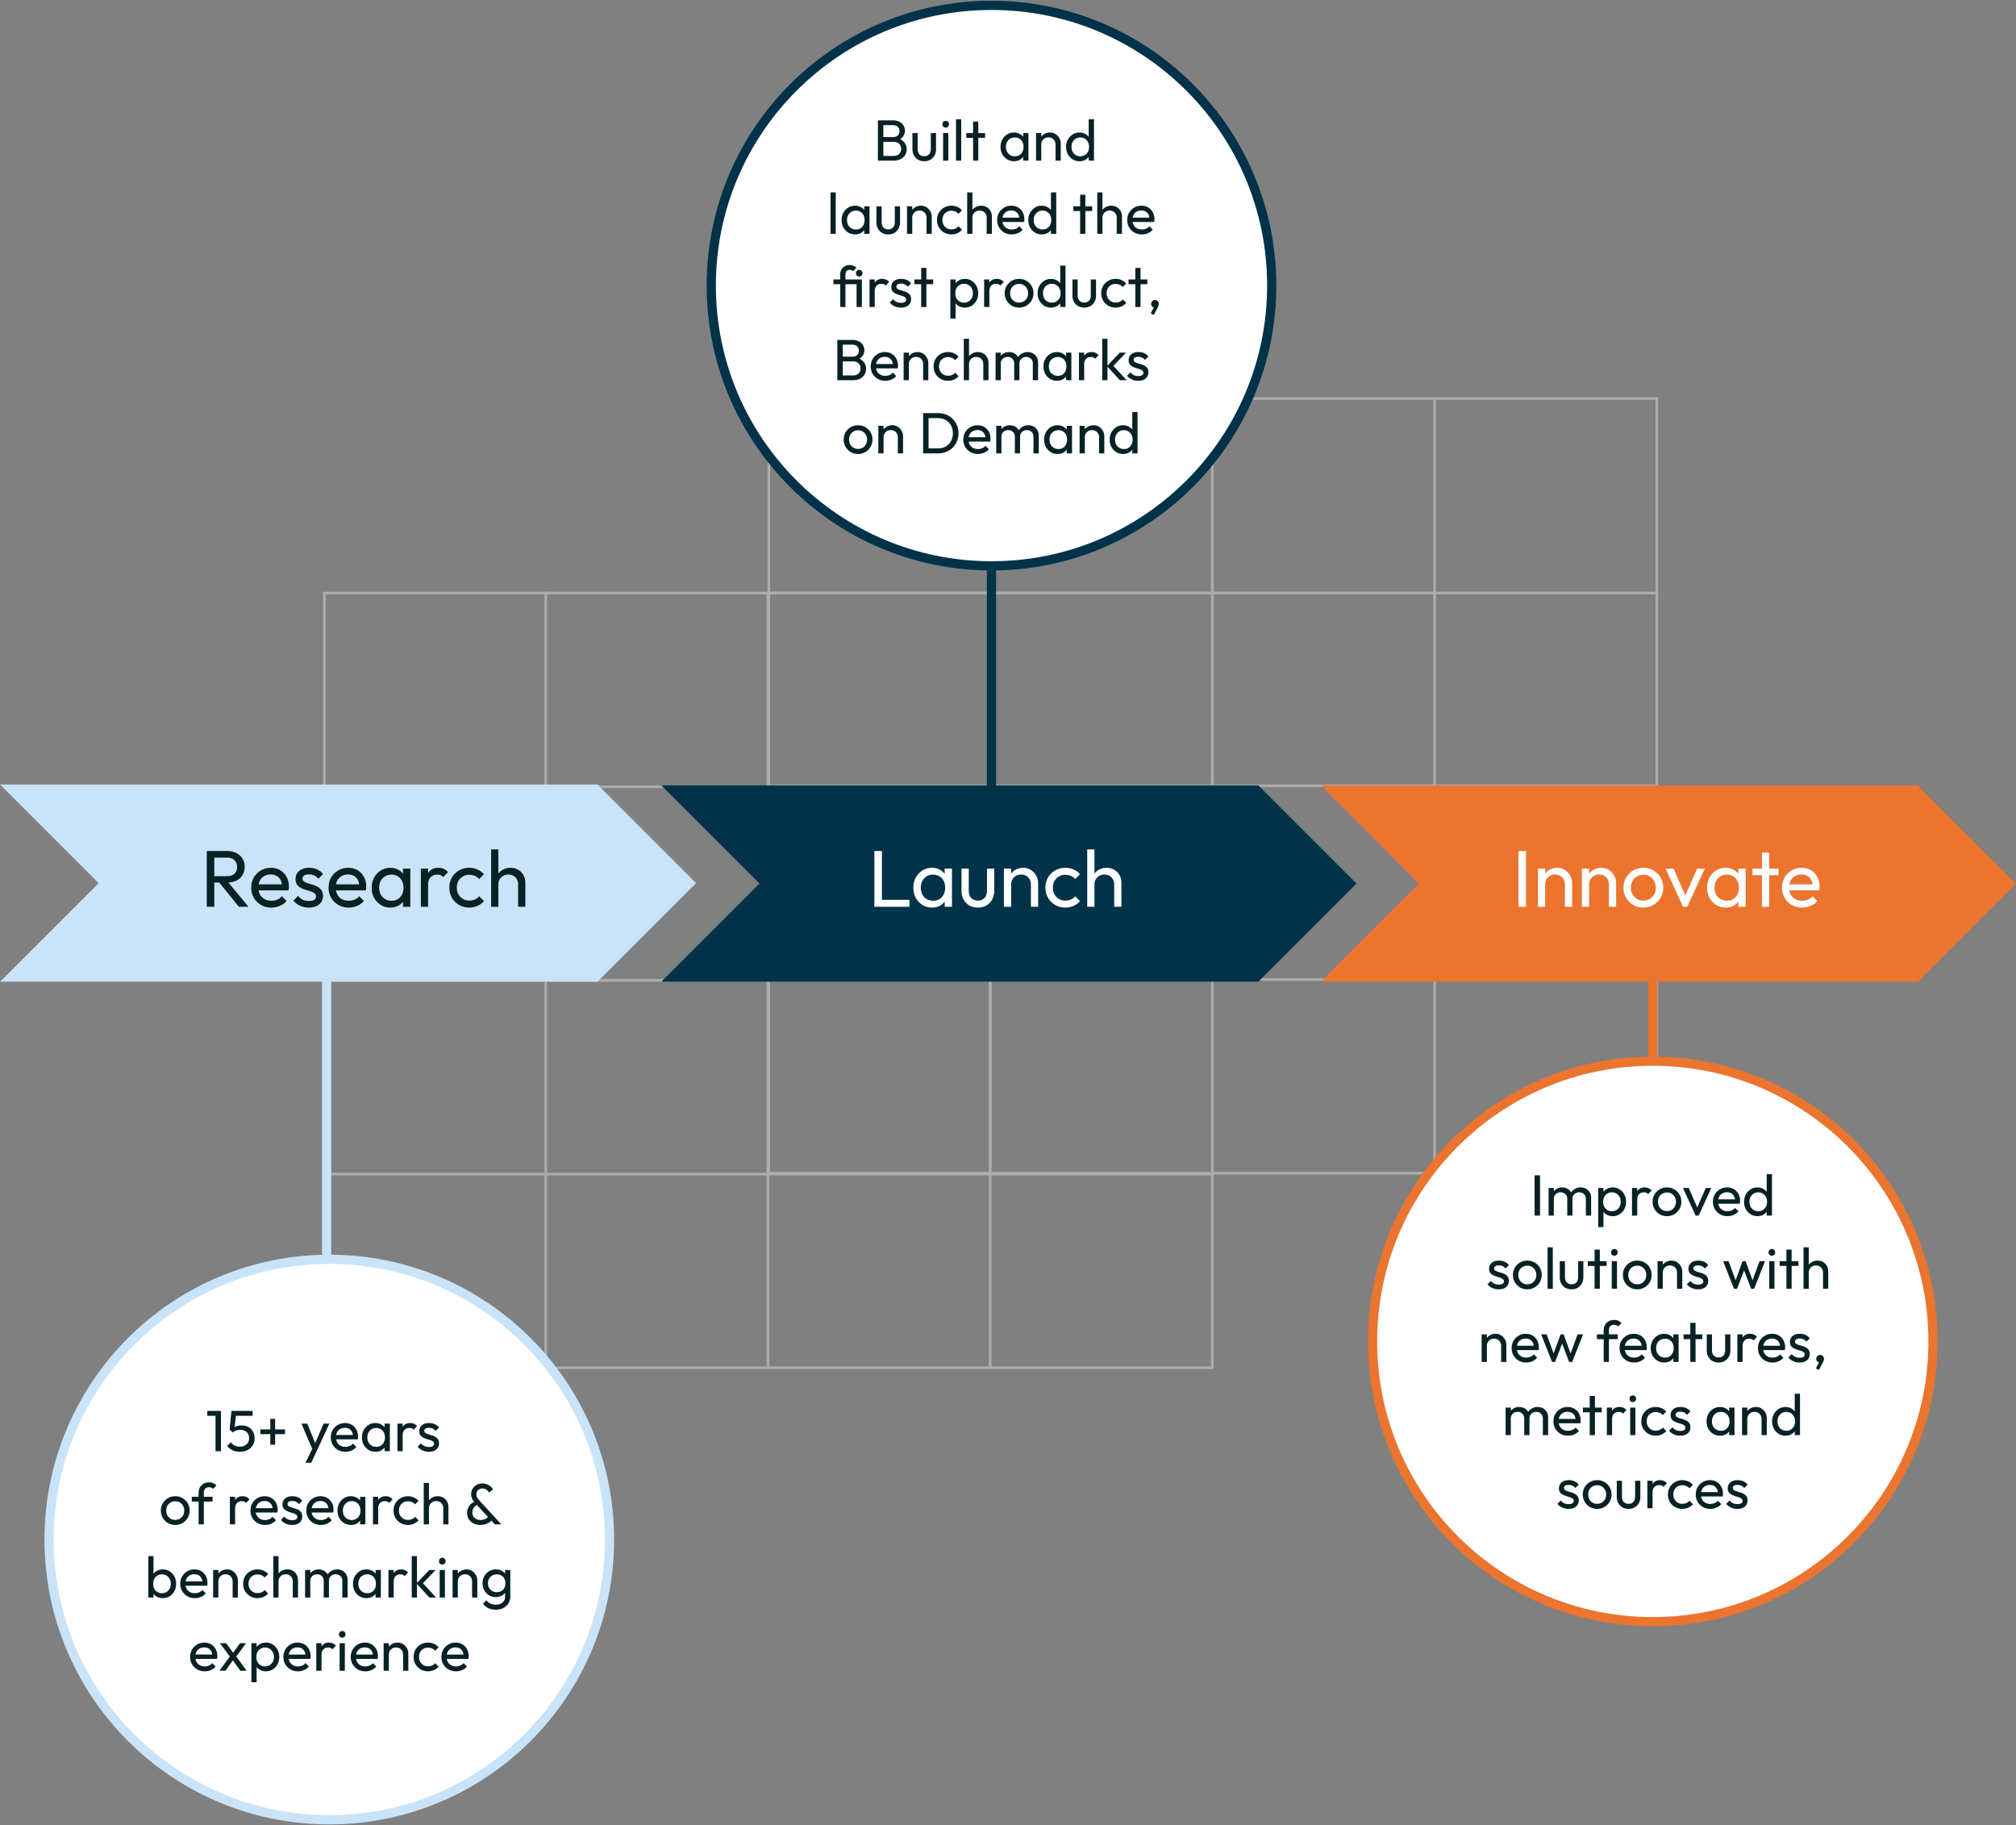 <svg xmlns="http://www.w3.org/2000/svg" width="2259" height="2045" fill="none" xmlns:v="https://vecta.io/nano"><rect width="100%" height="100%" fill="#808080" stroke="none"/><style><![CDATA[.B{fill-rule:evenodd}]]></style><g stroke="#a9adad" stroke-width="3"><path d="M611.5 1532V663m249 869V663m249 869V663m249 869V663m-995 870V664"/><path d="M362 881.5h998m-997 217h994m-992 217h994m-997 217h998m-998-868h998"/><path d="M1109.5 1314V445m249 869V445m249 870V446m249 868V445m-995 870V446"/><path d="M860 664.5h998m-997 216h994m-992 217h994m-997 217h998m-998-868h998"/></g><g class="B"><path d="M1480 880h669l110 110-110 110h-669l110-110-110-110z" fill="#eb742e"/><path d="M741 880h669l110 110-110 110H741l110-110-110-110z" fill="#003249"/></g><g stroke-width="10.313" stroke-miterlimit="8"><path d="M366 1093v324.8" stroke="#c9e3f8"/><path d="M1852 1093v103.36" stroke="#eb742e"/><g stroke="#003249"><path d="M1111 639V881.74"/><path d="M797 320C797 146.583 937.58 6 1111 6s314 140.583 314 314-140.58 314-314 314-314-140.583-314-314z" fill="#fff" class="B"/></g><use href="#B" fill="#fff" stroke="#c9e3f8" class="B"/><use href="#B" x="1483" y="-222" fill="#fff" stroke="#eb742e" class="B"/></g><path d="M0 879H669.5L780 989.5L669.5 1100H0L110.5 989.5L0 879Z" fill="#c9e3f8" class="B"/><g fill="#072125"><path d="M987.822 180v-5.33h13.648c2.6 0 4.64-.758 6.11-2.275 1.48-1.56 2.21-3.423 2.21-5.59 0-1.473-.32-2.795-.97-3.965-.65-1.213-1.61-2.167-2.86-2.86-1.22-.693-2.65-1.04-4.29-1.04h-13.848v-5.33h12.938c2.16 0 3.88-.563 5.13-1.69 1.3-1.17 1.95-2.838 1.95-5.005s-.67-3.813-2.01-4.94c-1.35-1.17-3.12-1.755-5.33-1.755h-12.678v-5.33h12.808c2.94 0 5.39.542 7.34 1.625 2 1.04 3.49 2.427 4.49 4.16 1.04 1.733 1.56 3.64 1.56 5.72 0 2.427-.67 4.55-2.02 6.37-1.3 1.82-3.23 3.25-5.78 4.29l.52-1.95c2.9 1.04 5.15 2.622 6.76 4.745 1.64 2.08 2.47 4.55 2.47 7.41 0 2.383-.59 4.528-1.76 6.435s-2.86 3.445-5.07 4.615c-2.16 1.127-4.83 1.69-7.99 1.69h-13.328zm-4.095 0v-45.11h6.11V180h-6.11zm51.873.65c-2.51 0-4.79-.563-6.82-1.69-2-1.17-3.56-2.773-4.68-4.81-1.13-2.037-1.69-4.398-1.69-7.085v-17.94h5.85v17.68c0 1.69.28 3.163.84 4.42.61 1.213 1.47 2.145 2.6 2.795s2.45.975 3.97.975c2.29 0 4.09-.715 5.39-2.145 1.3-1.473 1.95-3.488 1.95-6.045v-17.68h5.85v17.94c0 2.687-.56 5.048-1.69 7.085s-2.69 3.64-4.68 4.81c-1.95 1.127-4.25 1.69-6.89 1.69zm21.17-.65v-30.875h5.85V180h-5.85zm2.92-37.05c-1.08 0-1.97-.347-2.66-1.04-.7-.737-1.04-1.647-1.04-2.73 0-1.04.34-1.907 1.04-2.6.69-.737 1.58-1.105 2.66-1.105s1.97.368 2.67 1.105c.69.693 1.04 1.56 1.04 2.6 0 1.083-.35 1.993-1.04 2.73-.7.693-1.59 1.04-2.67 1.04zm11.55 37.05v-46.41h5.85V180h-5.85zm19.15 0v-43.81h5.85V180h-5.85zm-7.6-25.545v-5.33h21.06v5.33h-21.06zm53.44 26.195c-2.82 0-5.38-.693-7.67-2.08-2.3-1.43-4.12-3.358-5.46-5.785-1.3-2.427-1.95-5.157-1.95-8.19s.65-5.763 1.95-8.19c1.34-2.427 3.14-4.355 5.39-5.785 2.3-1.43 4.88-2.145 7.74-2.145 2.34 0 4.42.498 6.24 1.495 1.86.953 3.36 2.297 4.48 4.03 1.13 1.69 1.76 3.662 1.89 5.915v9.295c-.13 2.21-.76 4.182-1.89 5.915-1.08 1.733-2.55 3.098-4.42 4.095-1.82.953-3.92 1.43-6.3 1.43zm.97-5.525c2.91 0 5.25-.975 7.02-2.925 1.78-1.993 2.67-4.528 2.67-7.605 0-2.123-.41-3.965-1.24-5.525-.78-1.603-1.9-2.838-3.38-3.705-1.47-.91-3.18-1.365-5.13-1.365s-3.69.455-5.2 1.365c-1.48.91-2.65 2.167-3.51 3.77-.83 1.56-1.24 3.358-1.24 5.395 0 2.08.41 3.922 1.24 5.525.86 1.56 2.06 2.795 3.57 3.705 1.52.91 3.25 1.365 5.2 1.365zm9.3 4.875v-8.32l1.1-7.54-1.1-7.475v-7.54h5.91V180h-5.91zm36.27 0v-18.005c0-2.34-.74-4.268-2.21-5.785s-3.38-2.275-5.72-2.275c-1.56 0-2.95.347-4.16 1.04s-2.17 1.647-2.86 2.86-1.04 2.6-1.04 4.16l-2.41-1.365c0-2.34.52-4.42 1.56-6.24s2.5-3.25 4.36-4.29c1.86-1.083 3.96-1.625 6.3-1.625s4.4.585 6.18 1.755c1.82 1.17 3.25 2.708 4.29 4.615 1.04 1.863 1.56 3.857 1.56 5.98V180h-5.85zm-21.84 0v-30.875h5.85V180h-5.85zm48.68.65c-2.86 0-5.42-.693-7.67-2.08-2.26-1.43-4.06-3.358-5.4-5.785-1.3-2.427-1.95-5.157-1.95-8.19s.65-5.763 1.95-8.19c1.34-2.427 3.14-4.355 5.4-5.785 2.25-1.43 4.81-2.145 7.67-2.145 2.29 0 4.37.498 6.24 1.495a11.53 11.53 0 0 1 4.48 4.03c1.17 1.69 1.82 3.662 1.95 5.915v9.295c-.13 2.21-.76 4.182-1.88 5.915-1.13 1.733-2.63 3.098-4.49 4.095-1.86.953-3.96 1.43-6.3 1.43zm.97-5.525c1.95 0 3.64-.455 5.07-1.365 1.47-.91 2.62-2.145 3.45-3.705.82-1.603 1.23-3.423 1.23-5.46 0-2.123-.43-3.965-1.3-5.525-.82-1.56-1.97-2.795-3.44-3.705-1.43-.91-3.12-1.365-5.07-1.365s-3.67.455-5.14 1.365-2.64 2.167-3.51 3.77c-.82 1.56-1.23 3.358-1.23 5.395 0 2.08.41 3.922 1.23 5.525.87 1.56 2.04 2.795 3.51 3.705 1.52.91 3.25 1.365 5.2 1.365zm15.28 4.875h-5.92v-8.32l1.11-7.54-1.11-7.475V133.59h5.92V180zm-295.255 82v-46.41h5.85V262h-5.85zm27.539.65c-2.817 0-5.373-.693-7.67-2.08-2.297-1.43-4.117-3.358-5.46-5.785-1.3-2.427-1.95-5.157-1.95-8.19s.65-5.763 1.95-8.19c1.343-2.427 3.142-4.355 5.395-5.785 2.297-1.43 4.875-2.145 7.735-2.145 2.34 0 4.42.498 6.24 1.495 1.863.953 3.358 2.297 4.485 4.03 1.127 1.69 1.755 3.662 1.885 5.915v9.295c-.13 2.21-.758 4.182-1.885 5.915-1.083 1.733-2.557 3.098-4.42 4.095-1.82.953-3.922 1.43-6.305 1.43zm.975-5.525c2.903 0 5.243-.975 7.02-2.925 1.777-1.993 2.665-4.528 2.665-7.605 0-2.123-.412-3.965-1.235-5.525-.78-1.603-1.907-2.838-3.38-3.705-1.473-.91-3.185-1.365-5.135-1.365s-3.683.455-5.2 1.365c-1.473.91-2.643 2.167-3.51 3.77-.823 1.56-1.235 3.358-1.235 5.395 0 2.08.412 3.922 1.235 5.525.867 1.56 2.058 2.795 3.575 3.705s3.25 1.365 5.2 1.365zm9.295 4.875v-8.32l1.105-7.54-1.105-7.475v-7.54h5.915V262h-5.915zm26.847.65c-2.513 0-4.788-.563-6.825-1.69a12.48 12.48 0 0 1-4.68-4.81c-1.127-2.037-1.69-4.398-1.69-7.085v-17.94h5.85v17.68c0 1.69.282 3.163.845 4.42.607 1.213 1.473 2.145 2.6 2.795s2.448.975 3.965.975c2.297 0 4.095-.715 5.394-2.145 1.3-1.473 1.95-3.488 1.95-6.045v-17.68h5.85v17.94c0 2.687-.56 5.048-1.69 7.085s-2.69 3.64-4.68 4.81c-1.95 1.127-4.246 1.69-6.889 1.69zm42.939-.65v-18.005c0-2.34-.73-4.268-2.21-5.785-1.47-1.517-3.38-2.275-5.72-2.275-1.56 0-2.94.347-4.16 1.04-1.21.693-2.16 1.647-2.86 2.86-.69 1.213-1.04 2.6-1.04 4.16l-2.4-1.365c0-2.34.52-4.42 1.56-6.24a11.21 11.21 0 0 1 4.35-4.29c1.87-1.083 3.97-1.625 6.31-1.625s4.4.585 6.17 1.755c1.82 1.17 3.25 2.708 4.29 4.615 1.04 1.863 1.56 3.857 1.56 5.98V262h-5.85zm-21.84 0v-30.875h5.85V262h-5.85zm49.72.65c-3.04 0-5.79-.715-8.26-2.145-2.42-1.43-4.35-3.358-5.78-5.785-1.39-2.47-2.08-5.2-2.08-8.19 0-3.033.69-5.763 2.08-8.19a15.62 15.62 0 0 1 5.78-5.72c2.47-1.43 5.22-2.145 8.26-2.145 2.38 0 4.59.455 6.63 1.365 2.03.867 3.79 2.145 5.26 3.835l-3.9 3.9c-.95-1.127-2.12-1.972-3.51-2.535-1.34-.607-2.84-.91-4.48-.91-1.95 0-3.69.455-5.2 1.365-1.52.867-2.71 2.08-3.58 3.64-.86 1.56-1.3 3.358-1.3 5.395s.44 3.835 1.3 5.395c.87 1.56 2.06 2.795 3.58 3.705 1.51.91 3.25 1.365 5.2 1.365 1.64 0 3.14-.282 4.48-.845a10.16 10.16 0 0 0 3.58-2.6l3.83 3.9c-1.43 1.647-3.18 2.925-5.26 3.835-2.04.91-4.25 1.365-6.63 1.365zm39.53-.65v-18.005c0-2.34-.73-4.268-2.21-5.785-1.47-1.517-3.38-2.275-5.72-2.275-1.56 0-2.94.347-4.16 1.04-1.21.693-2.16 1.647-2.86 2.86-.69 1.213-1.04 2.6-1.04 4.16l-2.4-1.365c0-2.34.52-4.42 1.56-6.24a11.21 11.21 0 0 1 4.35-4.29c1.87-1.083 3.97-1.625 6.31-1.625s4.4.52 6.17 1.56c1.82 1.04 3.25 2.492 4.29 4.355s1.56 4.008 1.56 6.435V262h-5.85zm-21.84 0v-46.41h5.85V262h-5.85zm49.91.65c-3.07 0-5.85-.693-8.32-2.08-2.47-1.43-4.42-3.358-5.85-5.785s-2.14-5.178-2.14-8.255c0-3.033.69-5.763 2.08-8.19 1.43-2.427 3.34-4.333 5.72-5.72 2.43-1.43 5.13-2.145 8.12-2.145 2.86 0 5.38.65 7.54 1.95 2.21 1.3 3.93 3.098 5.14 5.395 1.26 2.297 1.88 4.897 1.88 7.8l-.06 1.43c-.04.477-.13 1.04-.26 1.69h-26.07v-4.875h22.95l-2.15 1.885c0-2.08-.36-3.835-1.1-5.265-.74-1.473-1.78-2.6-3.12-3.38-1.34-.823-2.97-1.235-4.88-1.235-1.99 0-3.74.433-5.26 1.3s-2.69 2.08-3.51 3.64-1.24 3.402-1.24 5.525c0 2.167.44 4.073 1.3 5.72.87 1.603 2.11 2.86 3.71 3.77 1.6.867 3.44 1.3 5.52 1.3 1.74 0 3.32-.303 4.75-.91a9.86 9.86 0 0 0 3.77-2.73l3.77 3.835c-1.47 1.733-3.29 3.055-5.46 3.965-2.12.91-4.4 1.365-6.83 1.365zm33.62 0c-2.86 0-5.42-.693-7.67-2.08-2.26-1.43-4.05-3.358-5.4-5.785-1.3-2.427-1.95-5.157-1.95-8.19s.65-5.763 1.95-8.19c1.35-2.427 3.14-4.355 5.4-5.785 2.25-1.43 4.81-2.145 7.67-2.145 2.29 0 4.37.498 6.24 1.495 1.86.953 3.36 2.297 4.48 4.03 1.17 1.69 1.82 3.662 1.95 5.915v9.295c-.13 2.21-.76 4.182-1.88 5.915-1.13 1.733-2.62 3.098-4.49 4.095-1.86.953-3.96 1.43-6.3 1.43zm.97-5.525c1.95 0 3.64-.455 5.07-1.365 1.48-.91 2.62-2.145 3.45-3.705.82-1.603 1.23-3.423 1.23-5.46 0-2.123-.43-3.965-1.3-5.525-.82-1.56-1.97-2.795-3.44-3.705-1.43-.91-3.12-1.365-5.07-1.365s-3.66.455-5.14 1.365c-1.47.91-2.64 2.167-3.51 3.77-.82 1.56-1.23 3.358-1.23 5.395 0 2.08.41 3.922 1.23 5.525.87 1.56 2.04 2.795 3.51 3.705 1.52.91 3.25 1.365 5.2 1.365zm15.28 4.875h-5.92v-8.32l1.11-7.54-1.11-7.475V215.59h5.92V262zm26.78 0v-43.81h5.85V262h-5.85zm-7.6-25.545v-5.33h21.06v5.33h-21.06zM1251.36 262v-18.005c0-2.34-.74-4.268-2.21-5.785-1.48-1.517-3.38-2.275-5.72-2.275-1.56 0-2.95.347-4.16 1.04-1.22.693-2.17 1.647-2.86 2.86-.7 1.213-1.04 2.6-1.04 4.16l-2.41-1.365c0-2.34.52-4.42 1.56-6.24a11.17 11.17 0 0 1 4.36-4.29c1.86-1.083 3.96-1.625 6.3-1.625s4.4.52 6.18 1.56c1.82 1.04 3.25 2.492 4.29 4.355s1.56 4.008 1.56 6.435V262h-5.85zm-21.84 0v-46.41h5.85V262h-5.85zm49.91.65c-3.08 0-5.85-.693-8.32-2.08-2.47-1.43-4.42-3.358-5.85-5.785s-2.15-5.178-2.15-8.255c0-3.033.69-5.763 2.08-8.19 1.43-2.427 3.34-4.333 5.72-5.72 2.43-1.43 5.14-2.145 8.13-2.145 2.86 0 5.37.65 7.54 1.95a13.35 13.35 0 0 1 5.13 5.395c1.26 2.297 1.89 4.897 1.89 7.8l-.07 1.43c-.04.477-.13 1.04-.26 1.69h-26.06v-4.875h22.94l-2.14 1.885c0-2.08-.37-3.835-1.11-5.265-.74-1.473-1.78-2.6-3.12-3.38-1.34-.823-2.97-1.235-4.87-1.235-2 0-3.75.433-5.27 1.3s-2.69 2.08-3.51 3.64-1.23 3.402-1.23 5.525c0 2.167.43 4.073 1.3 5.72.86 1.603 2.1 2.86 3.7 3.77 1.6.867 3.45 1.3 5.53 1.3 1.73 0 3.31-.303 4.74-.91a9.86 9.86 0 0 0 3.77-2.73l3.77 3.835c-1.47 1.733-3.29 3.055-5.46 3.965-2.12.91-4.4 1.365-6.82 1.365zM941.5 344v-36.465c0-2.037.433-3.835 1.3-5.395.91-1.603 2.166-2.86 3.77-3.77 1.603-.953 3.445-1.43 5.525-1.43 1.603 0 3.011.282 4.225.845 1.213.52 2.34 1.257 3.38 2.21l-3.835 3.835c-.564-.477-1.149-.823-1.755-1.04-.607-.26-1.279-.39-2.015-.39-1.517 0-2.687.477-3.51 1.43-.824.91-1.235 2.145-1.235 3.705V344h-5.85zm-7.605-25.545v-5.33h29.315v5.33h-29.315zM959.83 344v-30.875h5.915V344h-5.915zm2.925-34.125c-1.04 0-1.907-.347-2.6-1.04-.694-.737-1.04-1.647-1.04-2.73 0-1.04.346-1.907 1.04-2.6.693-.737 1.56-1.105 2.6-1.105 1.126 0 2.015.368 2.665 1.105.693.693 1.04 1.56 1.04 2.6 0 1.083-.347 1.993-1.04 2.73-.65.693-1.539 1.04-2.665 1.04zM974.34 344v-30.875h5.85V344h-5.85zm5.85-17.615l-2.21-.975c0-3.943.91-7.085 2.73-9.425s4.442-3.51 7.865-3.51c1.56 0 2.969.282 4.225.845 1.257.52 2.427 1.408 3.51 2.665l-3.835 3.965c-.65-.693-1.365-1.192-2.145-1.495s-1.69-.455-2.73-.455c-2.166 0-3.943.693-5.33 2.08s-2.08 3.488-2.08 6.305zm29.36 18.265c-1.74 0-3.38-.217-4.94-.65-1.52-.477-2.93-1.127-4.23-1.95-1.299-.867-2.426-1.885-3.379-3.055l3.769-3.77c1.13 1.387 2.43 2.427 3.9 3.12 1.47.65 3.12.975 4.94.975s3.23-.303 4.23-.91c.99-.65 1.49-1.538 1.49-2.665s-.41-1.993-1.23-2.6c-.78-.65-1.8-1.17-3.06-1.56l-4.03-1.235a24.1 24.1 0 0 1-3.96-1.625c-1.26-.65-2.3-1.538-3.124-2.665-.78-1.127-1.17-2.622-1.17-4.485s.455-3.467 1.364-4.81c.91-1.387 2.17-2.448 3.77-3.185 1.65-.737 3.62-1.105 5.92-1.105 2.42 0 4.57.433 6.43 1.3a11.01 11.01 0 0 1 4.68 3.77l-3.77 3.77c-.87-1.127-1.95-1.993-3.25-2.6-1.26-.607-2.69-.91-4.29-.91-1.69 0-2.99.303-3.9.91-.87.563-1.3 1.365-1.3 2.405s.39 1.842 1.17 2.405 1.8 1.04 3.06 1.43l4.03 1.235c1.38.39 2.7.932 3.96 1.625s2.28 1.625 3.06 2.795c.82 1.17 1.23 2.708 1.23 4.615 0 2.903-1.04 5.2-3.12 6.89-2.04 1.69-4.79 2.535-8.25 2.535zm22.67-.65v-43.81h5.85V344h-5.85zm-7.61-25.545v-5.33h21.06v5.33h-21.06zm56.56 26.195c-2.34 0-4.46-.477-6.37-1.43-1.86-.997-3.36-2.362-4.48-4.095-1.13-1.733-1.76-3.705-1.89-5.915v-9.295c.13-2.253.76-4.225 1.89-5.915 1.17-1.733 2.68-3.077 4.55-4.03 1.9-.997 4-1.495 6.3-1.495 2.82 0 5.35.715 7.61 2.145 2.29 1.43 4.09 3.358 5.39 5.785s1.95 5.157 1.95 8.19-.65 5.763-1.95 8.19-3.1 4.355-5.39 5.785c-2.26 1.387-4.79 2.08-7.61 2.08zm-16.25 12.285v-43.81h5.85v8.125l-1.1 7.475 1.1 7.54v20.67h-5.85zm15.28-17.81c1.95 0 3.66-.455 5.13-1.365s2.64-2.145 3.51-3.705c.87-1.603 1.3-3.445 1.3-5.525 0-2.037-.43-3.857-1.3-5.46s-2.04-2.838-3.51-3.705c-1.47-.91-3.16-1.365-5.07-1.365-1.95 0-3.66.455-5.13 1.365-1.48.867-2.63 2.102-3.45 3.705s-1.23 3.445-1.23 5.525c0 2.037.39 3.857 1.17 5.46.82 1.56 1.97 2.795 3.44 3.705 1.52.91 3.23 1.365 5.14 1.365zm22.55 4.875v-30.875h5.85V344h-5.85zm5.85-17.615l-2.21-.975c0-3.943.91-7.085 2.73-9.425s4.45-3.51 7.87-3.51c1.56 0 2.97.282 4.22.845 1.26.52 2.43 1.408 3.51 2.665l-3.83 3.965c-.65-.693-1.37-1.192-2.15-1.495s-1.69-.455-2.73-.455c-2.16 0-3.94.693-5.33 2.08-1.38 1.387-2.08 3.488-2.08 6.305zm33.33 18.265c-3.03 0-5.76-.715-8.19-2.145a16.05 16.05 0 0 1-5.78-5.785c-1.43-2.47-2.15-5.222-2.15-8.255 0-2.99.72-5.677 2.15-8.06a16.05 16.05 0 0 1 5.78-5.785c2.43-1.43 5.16-2.145 8.19-2.145 2.99 0 5.7.715 8.13 2.145 2.47 1.387 4.42 3.293 5.85 5.72s2.14 5.135 2.14 8.125c0 3.033-.71 5.785-2.14 8.255-1.43 2.427-3.38 4.355-5.85 5.785-2.43 1.43-5.14 2.145-8.13 2.145zm0-5.655c1.95 0 3.68-.455 5.2-1.365s2.71-2.145 3.58-3.705c.86-1.603 1.3-3.423 1.3-5.46 0-1.993-.46-3.77-1.37-5.33-.87-1.56-2.06-2.773-3.57-3.64-1.48-.91-3.19-1.365-5.14-1.365s-3.68.455-5.2 1.365c-1.52.867-2.71 2.08-3.57 3.64-.87 1.56-1.3 3.337-1.3 5.33 0 2.037.43 3.857 1.3 5.46a9.7 9.7 0 0 0 3.57 3.705c1.52.91 3.25 1.365 5.2 1.365zm35.78 5.655c-2.86 0-5.42-.693-7.67-2.08-2.26-1.43-4.05-3.358-5.4-5.785-1.3-2.427-1.95-5.157-1.95-8.19s.65-5.763 1.95-8.19c1.35-2.427 3.14-4.355 5.4-5.785 2.25-1.43 4.81-2.145 7.67-2.145 2.29 0 4.37.498 6.24 1.495 1.86.953 3.36 2.297 4.48 4.03 1.17 1.69 1.82 3.662 1.95 5.915v9.295c-.13 2.21-.76 4.182-1.88 5.915-1.13 1.733-2.62 3.098-4.49 4.095-1.86.953-3.96 1.43-6.3 1.43zm.97-5.525c1.95 0 3.64-.455 5.07-1.365 1.48-.91 2.62-2.145 3.45-3.705.82-1.603 1.23-3.423 1.23-5.46 0-2.123-.43-3.965-1.3-5.525-.82-1.56-1.97-2.795-3.44-3.705-1.43-.91-3.12-1.365-5.07-1.365s-3.66.455-5.14 1.365c-1.47.91-2.64 2.167-3.51 3.77-.82 1.56-1.23 3.358-1.23 5.395 0 2.08.41 3.922 1.23 5.525.87 1.56 2.04 2.795 3.51 3.705 1.52.91 3.25 1.365 5.2 1.365zm15.28 4.875h-5.92v-8.32l1.11-7.54-1.11-7.475V297.59h5.92V344zm20.93.65c-2.51 0-4.79-.563-6.82-1.69-2-1.17-3.56-2.773-4.68-4.81-1.13-2.037-1.69-4.398-1.69-7.085v-17.94h5.85v17.68c0 1.69.28 3.163.84 4.42.61 1.213 1.47 2.145 2.6 2.795s2.45.975 3.97.975c2.29 0 4.09-.715 5.39-2.145 1.3-1.473 1.95-3.488 1.95-6.045v-17.68h5.85v17.94c0 2.687-.56 5.048-1.69 7.085s-2.69 3.64-4.68 4.81c-1.95 1.127-4.25 1.69-6.89 1.69zm35.21 0c-3.04 0-5.79-.715-8.26-2.145a16.05 16.05 0 0 1-5.78-5.785c-1.39-2.47-2.08-5.2-2.08-8.19 0-3.033.69-5.763 2.08-8.19 1.43-2.427 3.35-4.333 5.78-5.72 2.47-1.43 5.22-2.145 8.26-2.145 2.38 0 4.59.455 6.63 1.365 2.03.867 3.79 2.145 5.26 3.835l-3.9 3.9c-.95-1.127-2.12-1.972-3.51-2.535-1.34-.607-2.84-.91-4.48-.91-1.95 0-3.69.455-5.2 1.365-1.52.867-2.71 2.08-3.58 3.64s-1.3 3.358-1.3 5.395.43 3.835 1.3 5.395 2.06 2.795 3.58 3.705c1.51.91 3.25 1.365 5.2 1.365 1.64 0 3.14-.282 4.48-.845a10.16 10.16 0 0 0 3.58-2.6l3.83 3.9c-1.43 1.647-3.18 2.925-5.26 3.835-2.04.91-4.25 1.365-6.63 1.365zm22.06-.65v-43.81h5.85V344h-5.85zm-7.61-25.545v-5.33h21.06v5.33h-21.06zm24.9 32.695l4.03-7.735 2.08-.52c-.22.477-.5.867-.85 1.17-.3.303-.69.455-1.17.455-.91 0-1.75-.368-2.53-1.105-.74-.78-1.11-1.733-1.11-2.86 0-1.257.41-2.297 1.24-3.12.82-.867 1.86-1.3 3.12-1.3 1.12 0 2.12.433 2.99 1.3.86.823 1.3 1.863 1.3 3.12 0 .477-.11 1.062-.33 1.755-.17.65-.54 1.495-1.1 2.535l-4.29 8.125-3.38-1.82zM942.342 426v-5.33h13.65c2.6 0 4.636-.758 6.11-2.275 1.473-1.56 2.21-3.423 2.21-5.59 0-1.473-.325-2.795-.975-3.965-.65-1.213-1.604-2.167-2.86-2.86-1.214-.693-2.644-1.04-4.29-1.04h-13.845v-5.33h12.935c2.166 0 3.878-.563 5.135-1.69 1.3-1.17 1.95-2.838 1.95-5.005s-.672-3.813-2.015-4.94c-1.344-1.17-3.12-1.755-5.33-1.755h-12.675v-5.33h12.805c2.946 0 5.395.542 7.345 1.625 1.993 1.04 3.488 2.427 4.485 4.16 1.04 1.733 1.56 3.64 1.56 5.72 0 2.427-.672 4.55-2.015 6.37-1.3 1.82-3.229 3.25-5.785 4.29l.52-1.95c2.903 1.04 5.156 2.622 6.76 4.745 1.646 2.08 2.47 4.55 2.47 7.41 0 2.383-.585 4.528-1.755 6.435s-2.86 3.445-5.07 4.615c-2.167 1.127-4.832 1.69-7.995 1.69h-13.325zm-4.095 0v-45.11h6.11V426h-6.11zm53.758.65c-3.077 0-5.85-.693-8.32-2.08-2.47-1.43-4.42-3.358-5.85-5.785s-2.145-5.178-2.145-8.255c0-3.033.693-5.763 2.08-8.19 1.43-2.427 3.336-4.333 5.72-5.72 2.426-1.43 5.135-2.145 8.125-2.145 2.86 0 5.373.65 7.54 1.95 2.205 1.3 3.925 3.098 5.135 5.395 1.26 2.297 1.88 4.897 1.88 7.8l-.06 1.43c-.04.477-.13 1.04-.26 1.69h-26.065v-4.875h22.945l-2.15 1.885c0-2.08-.36-3.835-1.1-5.265-.737-1.473-1.777-2.6-3.12-3.38-1.344-.823-2.969-1.235-4.875-1.235-1.994 0-3.749.433-5.265 1.3s-2.687 2.08-3.51 3.64-1.235 3.402-1.235 5.525c0 2.167.433 4.073 1.3 5.72a9.39 9.39 0 0 0 3.705 3.77c1.603.867 3.445 1.3 5.525 1.3 1.733 0 3.315-.303 4.745-.91 1.473-.607 2.73-1.517 3.77-2.73l3.77 3.835c-1.47 1.733-3.29 3.055-5.46 3.965-2.124.91-4.399 1.365-6.825 1.365zm42.385-.65v-18.005c0-2.34-.73-4.268-2.21-5.785-1.47-1.517-3.38-2.275-5.72-2.275-1.56 0-2.94.347-4.16 1.04-1.21.693-2.16 1.647-2.86 2.86-.69 1.213-1.04 2.6-1.04 4.16l-2.4-1.365c0-2.34.52-4.42 1.56-6.24a11.21 11.21 0 0 1 4.35-4.29c1.87-1.083 3.97-1.625 6.31-1.625s4.4.585 6.17 1.755c1.82 1.17 3.25 2.708 4.29 4.615 1.04 1.863 1.56 3.857 1.56 5.98V426h-5.85zm-21.84 0v-30.875h5.85V426h-5.85zm49.72.65c-3.03 0-5.79-.715-8.26-2.145-2.42-1.43-4.35-3.358-5.78-5.785-1.39-2.47-2.08-5.2-2.08-8.19 0-3.033.69-5.763 2.08-8.19a15.62 15.62 0 0 1 5.78-5.72c2.47-1.43 5.23-2.145 8.26-2.145 2.38 0 4.59.455 6.63 1.365a14.3 14.3 0 0 1 5.26 3.835l-3.9 3.9c-.95-1.127-2.12-1.972-3.51-2.535-1.34-.607-2.83-.91-4.48-.91-1.95 0-3.68.455-5.2 1.365-1.52.867-2.71 2.08-3.58 3.64-.86 1.56-1.3 3.358-1.3 5.395s.44 3.835 1.3 5.395c.87 1.56 2.06 2.795 3.58 3.705s3.25 1.365 5.2 1.365c1.65 0 3.14-.282 4.48-.845a10.16 10.16 0 0 0 3.58-2.6l3.83 3.9c-1.43 1.647-3.18 2.925-5.26 3.835-2.04.91-4.25 1.365-6.63 1.365zm39.54-.65v-18.005c0-2.34-.74-4.268-2.21-5.785-1.48-1.517-3.38-2.275-5.72-2.275-1.56 0-2.95.347-4.16 1.04-1.22.693-2.17 1.647-2.86 2.86-.7 1.213-1.04 2.6-1.04 4.16l-2.41-1.365c0-2.34.52-4.42 1.56-6.24a11.17 11.17 0 0 1 4.36-4.29c1.86-1.083 3.96-1.625 6.3-1.625s4.4.52 6.18 1.56c1.82 1.04 3.25 2.492 4.29 4.355s1.56 4.008 1.56 6.435V426h-5.85zm-21.84 0v-46.41h5.85V426h-5.85zm35.61 0v-30.875h5.85V426h-5.85zm20.86 0v-18.655c0-2.297-.71-4.095-2.14-5.395-1.39-1.343-3.15-2.015-5.27-2.015-1.43 0-2.71.303-3.83.91a7.26 7.26 0 0 0-2.73 2.535c-.7 1.083-1.04 2.383-1.04 3.9l-2.41-1.17c0-2.34.5-4.377 1.5-6.11 1.04-1.733 2.44-3.077 4.22-4.03 1.78-.997 3.77-1.495 5.98-1.495 2.17 0 4.12.477 5.85 1.43 1.78.953 3.16 2.297 4.16 4.03 1.04 1.733 1.56 3.792 1.56 6.175V426h-5.85zm20.87 0v-18.655c0-2.297-.72-4.095-2.15-5.395-1.39-1.343-3.12-2.015-5.2-2.015-1.43 0-2.73.303-3.9.91a7.26 7.26 0 0 0-2.73 2.535c-.69 1.083-1.04 2.383-1.04 3.9l-3.31-1.17c.13-2.383.75-4.42 1.88-6.11 1.17-1.733 2.67-3.077 4.49-4.03 1.82-.997 3.81-1.495 5.98-1.495 2.25 0 4.26.477 6.04 1.43s3.19 2.297 4.23 4.03c1.08 1.733 1.62 3.813 1.62 6.24V426h-5.91zm27 .65c-2.82 0-5.37-.693-7.67-2.08-2.3-1.43-4.12-3.358-5.46-5.785-1.3-2.427-1.95-5.157-1.95-8.19s.65-5.763 1.95-8.19c1.34-2.427 3.14-4.355 5.4-5.785 2.29-1.43 4.87-2.145 7.73-2.145 2.34 0 4.42.498 6.24 1.495a11.56 11.56 0 0 1 4.49 4.03c1.12 1.69 1.75 3.662 1.88 5.915v9.295c-.13 2.21-.76 4.182-1.88 5.915a11.58 11.58 0 0 1-4.42 4.095c-1.82.953-3.93 1.43-6.31 1.43zm.98-5.525c2.9 0 5.24-.975 7.02-2.925 1.77-1.993 2.66-4.528 2.66-7.605 0-2.123-.41-3.965-1.23-5.525-.78-1.603-1.91-2.838-3.38-3.705-1.48-.91-3.19-1.365-5.14-1.365s-3.68.455-5.2 1.365c-1.47.91-2.64 2.167-3.51 3.77-.82 1.56-1.23 3.358-1.23 5.395 0 2.08.41 3.922 1.23 5.525.87 1.56 2.06 2.795 3.58 3.705 1.51.91 3.25 1.365 5.2 1.365zm9.29 4.875v-8.32l1.11-7.54-1.11-7.475v-7.54h5.92V426h-5.92zm14.43 0v-30.875h5.85V426h-5.85zm5.85-17.615l-2.21-.975c0-3.943.91-7.085 2.73-9.425s4.44-3.51 7.87-3.51c1.56 0 2.97.282 4.22.845 1.26.52 2.43 1.408 3.51 2.665l-3.83 3.965c-.65-.693-1.37-1.192-2.15-1.495s-1.69-.455-2.73-.455c-2.16 0-3.94.693-5.33 2.08-1.38 1.387-2.08 3.488-2.08 6.305zm40 17.615l-14.43-15.795 14.3-15.08h7.09l-15.93 16.64.26-3.38L1262.4 426h-7.54zm-19.76 0v-46.41h5.85V426h-5.85zm40.35.65c-1.73 0-3.38-.217-4.94-.65-1.52-.477-2.93-1.127-4.23-1.95-1.3-.867-2.42-1.885-3.38-3.055l3.77-3.77c1.13 1.387 2.43 2.427 3.9 3.12 1.48.65 3.12.975 4.94.975s3.23-.303 4.23-.91c1-.65 1.49-1.538 1.49-2.665s-.41-1.993-1.23-2.6c-.78-.65-1.8-1.17-3.06-1.56l-4.03-1.235a24.84 24.84 0 0 1-3.96-1.625c-1.26-.65-2.3-1.538-3.12-2.665-.78-1.127-1.17-2.622-1.17-4.485s.45-3.467 1.36-4.81c.91-1.387 2.17-2.448 3.77-3.185 1.65-.737 3.62-1.105 5.92-1.105 2.43 0 4.57.433 6.43 1.3a11.01 11.01 0 0 1 4.68 3.77l-3.77 3.77c-.86-1.127-1.95-1.993-3.25-2.6-1.25-.607-2.68-.91-4.29-.91-1.69 0-2.99.303-3.9.91-.86.563-1.3 1.365-1.3 2.405s.39 1.842 1.17 2.405 1.8 1.04 3.06 1.43l4.03 1.235c1.39.39 2.71.932 3.96 1.625 1.26.693 2.28 1.625 3.06 2.795.82 1.17 1.23 2.708 1.23 4.615 0 2.903-1.04 5.2-3.12 6.89-2.03 1.69-4.78 2.535-8.25 2.535zm-313.951 82c-3.033 0-5.763-.715-8.19-2.145s-4.355-3.358-5.785-5.785c-1.43-2.47-2.145-5.222-2.145-8.255 0-2.99.715-5.677 2.145-8.06 1.43-2.427 3.359-4.355 5.785-5.785s5.157-2.145 8.19-2.145c2.99 0 5.699.715 8.125 2.145 2.47 1.387 4.42 3.293 5.85 5.72s2.145 5.135 2.145 8.125c0 3.033-.715 5.785-2.145 8.255-1.43 2.427-3.38 4.355-5.85 5.785-2.426 1.43-5.135 2.145-8.125 2.145zm0-5.655c1.95 0 3.684-.455 5.2-1.365s2.709-2.145 3.575-3.705c.867-1.603 1.3-3.423 1.3-5.46 0-1.993-.455-3.77-1.365-5.33a9.31 9.31 0 0 0-3.575-3.64c-1.473-.91-3.185-1.365-5.135-1.365s-3.683.455-5.2 1.365c-1.516.867-2.708 2.08-3.575 3.64s-1.3 3.337-1.3 5.33c0 2.037.434 3.857 1.3 5.46.867 1.56 2.059 2.795 3.575 3.705s3.25 1.365 5.2 1.365zM1006.05 508v-18.005c0-2.34-.74-4.268-2.21-5.785s-3.38-2.275-5.719-2.275c-1.56 0-2.947.347-4.16 1.04a7.55 7.55 0 0 0-2.86 2.86c-.693 1.213-1.04 2.6-1.04 4.16l-2.405-1.365c0-2.34.52-4.42 1.56-6.24s2.492-3.25 4.355-4.29c1.863-1.083 3.965-1.625 6.305-1.625s4.394.585 6.174 1.755c1.82 1.17 3.25 2.708 4.29 4.615 1.04 1.863 1.56 3.857 1.56 5.98V508h-5.85zm-21.839 0v-30.875h5.85V508h-5.85zm54.199 0v-5.59h12.55c3.33 0 6.26-.715 8.77-2.145a15.29 15.29 0 0 0 5.85-6.045c1.43-2.557 2.15-5.503 2.15-8.84 0-3.293-.72-6.218-2.15-8.775s-3.4-4.55-5.91-5.98c-2.52-1.43-5.42-2.145-8.71-2.145h-12.48v-5.59h12.61c3.29 0 6.32.563 9.1 1.69 2.81 1.127 5.24 2.708 7.28 4.745 2.08 2.037 3.68 4.42 4.81 7.15 1.17 2.73 1.75 5.72 1.75 8.97 0 3.207-.58 6.197-1.75 8.97-1.13 2.73-2.71 5.113-4.75 7.15-2.03 2.037-4.46 3.618-7.28 4.745-2.77 1.127-5.78 1.69-9.03 1.69h-12.81zm-4.03 0v-45.11h6.11V508h-6.11zm61.38.65c-3.08 0-5.85-.693-8.32-2.08-2.47-1.43-4.42-3.358-5.85-5.785s-2.15-5.178-2.15-8.255c0-3.033.7-5.763 2.08-8.19 1.43-2.427 3.34-4.333 5.72-5.72 2.43-1.43 5.14-2.145 8.13-2.145 2.86 0 5.37.65 7.54 1.95a13.35 13.35 0 0 1 5.13 5.395c1.26 2.297 1.89 4.897 1.89 7.8l-.07 1.43c-.04.477-.13 1.04-.26 1.69h-26.06v-4.875h22.94l-2.14 1.885c0-2.08-.37-3.835-1.11-5.265-.73-1.473-1.77-2.6-3.12-3.38-1.34-.823-2.97-1.235-4.87-1.235-2 0-3.75.433-5.27 1.3-1.51.867-2.68 2.08-3.51 3.64-.82 1.56-1.23 3.402-1.23 5.525 0 2.167.43 4.073 1.3 5.72.86 1.603 2.1 2.86 3.7 3.77 1.61.867 3.45 1.3 5.53 1.3 1.73 0 3.31-.303 4.74-.91 1.48-.607 2.73-1.517 3.77-2.73l3.77 3.835c-1.47 1.733-3.29 3.055-5.46 3.965-2.12.91-4.4 1.365-6.82 1.365zm20.55-.65v-30.875h5.85V508h-5.85zm20.86 0v-18.655c0-2.297-.71-4.095-2.14-5.395-1.39-1.343-3.15-2.015-5.27-2.015-1.43 0-2.71.303-3.83.91a7.26 7.26 0 0 0-2.73 2.535c-.7 1.083-1.04 2.383-1.04 3.9l-2.41-1.17c0-2.34.5-4.377 1.5-6.11 1.04-1.733 2.44-3.077 4.22-4.03 1.78-.997 3.77-1.495 5.98-1.495 2.17 0 4.12.477 5.85 1.43 1.78.953 3.16 2.297 4.16 4.03 1.04 1.733 1.56 3.792 1.56 6.175V508h-5.85zm20.87 0v-18.655c0-2.297-.72-4.095-2.15-5.395-1.39-1.343-3.12-2.015-5.2-2.015-1.43 0-2.73.303-3.9.91a7.26 7.26 0 0 0-2.73 2.535c-.69 1.083-1.04 2.383-1.04 3.9l-3.31-1.17c.13-2.383.75-4.42 1.88-6.11 1.17-1.733 2.67-3.077 4.49-4.03 1.82-.997 3.81-1.495 5.98-1.495 2.25 0 4.26.477 6.04 1.43s3.19 2.297 4.23 4.03c1.08 1.733 1.62 3.813 1.62 6.24V508h-5.91zm27 .65c-2.82 0-5.37-.693-7.67-2.08-2.3-1.43-4.12-3.358-5.46-5.785-1.3-2.427-1.95-5.157-1.95-8.19s.65-5.763 1.95-8.19c1.34-2.427 3.14-4.355 5.4-5.785 2.29-1.43 4.87-2.145 7.73-2.145 2.34 0 4.42.498 6.24 1.495a11.56 11.56 0 0 1 4.49 4.03c1.12 1.69 1.75 3.662 1.88 5.915v9.295c-.13 2.21-.76 4.182-1.88 5.915a11.58 11.58 0 0 1-4.42 4.095c-1.82.953-3.93 1.43-6.31 1.43zm.98-5.525c2.9 0 5.24-.975 7.02-2.925 1.77-1.993 2.66-4.528 2.66-7.605 0-2.123-.41-3.965-1.23-5.525-.78-1.603-1.91-2.838-3.38-3.705-1.48-.91-3.19-1.365-5.14-1.365s-3.68.455-5.2 1.365c-1.47.91-2.64 2.167-3.51 3.77-.82 1.56-1.23 3.358-1.23 5.395 0 2.08.41 3.922 1.23 5.525.87 1.56 2.06 2.795 3.58 3.705 1.51.91 3.25 1.365 5.2 1.365zm9.29 4.875v-8.32l1.11-7.54-1.11-7.475v-7.54h5.92V508h-5.92zm36.27 0v-18.005c0-2.34-.73-4.268-2.21-5.785-1.47-1.517-3.38-2.275-5.72-2.275-1.56 0-2.94.347-4.16 1.04-1.21.693-2.16 1.647-2.86 2.86-.69 1.213-1.04 2.6-1.04 4.16l-2.4-1.365c0-2.34.52-4.42 1.56-6.24a11.21 11.21 0 0 1 4.35-4.29c1.87-1.083 3.97-1.625 6.31-1.625s4.4.585 6.17 1.755c1.82 1.17 3.25 2.708 4.29 4.615 1.04 1.863 1.56 3.857 1.56 5.98V508h-5.85zm-21.84 0v-30.875h5.85V508h-5.85zm48.68.65c-2.86 0-5.42-.693-7.67-2.08-2.25-1.43-4.05-3.358-5.4-5.785-1.3-2.427-1.95-5.157-1.95-8.19s.65-5.763 1.95-8.19c1.35-2.427 3.15-4.355 5.4-5.785s4.81-2.145 7.67-2.145c2.3 0 4.38.498 6.24 1.495 1.86.953 3.36 2.297 4.48 4.03 1.17 1.69 1.82 3.662 1.95 5.915v9.295c-.13 2.21-.75 4.182-1.88 5.915s-2.62 3.098-4.49 4.095c-1.86.953-3.96 1.43-6.3 1.43zm.97-5.525c1.95 0 3.64-.455 5.07-1.365 1.48-.91 2.63-2.145 3.45-3.705.82-1.603 1.23-3.423 1.23-5.46 0-2.123-.43-3.965-1.3-5.525-.82-1.56-1.97-2.795-3.44-3.705-1.43-.91-3.12-1.365-5.07-1.365s-3.66.455-5.14 1.365c-1.47.91-2.64 2.167-3.51 3.77-.82 1.56-1.23 3.358-1.23 5.395 0 2.08.41 3.922 1.23 5.525.87 1.56 2.04 2.795 3.51 3.705 1.52.91 3.25 1.365 5.2 1.365zm15.28 4.875h-5.92v-8.32l1.11-7.54-1.11-7.475V461.59h5.92V508z"/><path d="M1719.55 1362v-45.11h6.11V1362h-6.11zm15.72 0v-30.88h5.85V1362h-5.85zm20.87 0v-18.66c0-2.29-.72-4.09-2.15-5.39-1.38-1.34-3.14-2.02-5.26-2.02-1.43 0-2.71.31-3.84.91-1.12.61-2.03 1.46-2.73 2.54-.69 1.08-1.04 2.38-1.04 3.9l-2.4-1.17c0-2.34.5-4.38 1.49-6.11 1.04-1.73 2.45-3.08 4.23-4.03 1.77-1 3.77-1.5 5.98-1.5 2.16 0 4.11.48 5.85 1.43 1.77.96 3.16 2.3 4.16 4.03 1.04 1.74 1.56 3.8 1.56 6.18V1362h-5.85zm20.86 0v-18.66c0-2.29-.71-4.09-2.14-5.39-1.39-1.34-3.12-2.02-5.2-2.02-1.43 0-2.73.31-3.9.91a7.32 7.32 0 0 0-2.73 2.54c-.7 1.08-1.04 2.38-1.04 3.9l-3.32-1.17c.13-2.38.76-4.42 1.89-6.11 1.17-1.73 2.66-3.08 4.48-4.03 1.82-1 3.82-1.5 5.98-1.5 2.26 0 4.27.48 6.05 1.43 1.77.96 3.18 2.3 4.22 4.03 1.09 1.74 1.63 3.82 1.63 6.24V1362H1777zm30.13.65c-2.34 0-4.47-.48-6.37-1.43-1.87-1-3.36-2.36-4.49-4.1-1.12-1.73-1.75-3.7-1.88-5.91v-9.3c.13-2.25.76-4.22 1.88-5.91a12.02 12.02 0 0 1 4.55-4.03c1.91-1 4.01-1.5 6.31-1.5 2.81 0 5.35.72 7.6 2.15a15.09 15.09 0 0 1 5.4 5.78c1.3 2.43 1.95 5.16 1.95 8.19 0 3.04-.65 5.77-1.95 8.19-1.3 2.43-3.1 4.36-5.4 5.79-2.25 1.39-4.79 2.08-7.6 2.08zm-16.25 12.29v-43.82h5.85v8.13l-1.11 7.47 1.11 7.54v20.68h-5.85zm15.27-17.82c1.95 0 3.66-.45 5.14-1.36 1.47-.91 2.64-2.15 3.51-3.71.86-1.6 1.3-3.44 1.3-5.52 0-2.04-.44-3.86-1.3-5.46-.87-1.6-2.04-2.84-3.51-3.71-1.48-.91-3.17-1.36-5.07-1.36-1.95 0-3.66.45-5.14 1.36-1.47.87-2.62 2.11-3.44 3.71-.83 1.6-1.24 3.44-1.24 5.52 0 2.04.39 3.86 1.17 5.46.83 1.56 1.97 2.8 3.45 3.71 1.51.91 3.23 1.36 5.13 1.36zm22.56 4.88v-30.88h5.85V1362h-5.85zm5.85-17.62l-2.21-.97c0-3.94.91-7.09 2.73-9.43s4.44-3.51 7.86-3.51c1.56 0 2.97.29 4.23.85 1.26.52 2.43 1.41 3.51 2.66l-3.84 3.97c-.65-.69-1.36-1.19-2.14-1.5-.78-.3-1.69-.45-2.73-.45-2.17 0-3.94.69-5.33 2.08s-2.08 3.49-2.08 6.3zm33.33 18.27c-3.04 0-5.77-.72-8.19-2.15a16.04 16.04 0 0 1-5.79-5.78c-1.43-2.47-2.14-5.22-2.14-8.26 0-2.99.71-5.67 2.14-8.06a16.12 16.12 0 0 1 5.79-5.78c2.42-1.43 5.15-2.15 8.19-2.15 2.99 0 5.7.72 8.12 2.15 2.47 1.39 4.42 3.29 5.85 5.72s2.15 5.13 2.15 8.12c0 3.04-.72 5.79-2.15 8.26-1.43 2.43-3.38 4.35-5.85 5.78-2.42 1.43-5.13 2.15-8.12 2.15zm0-5.66c1.95 0 3.68-.45 5.2-1.36 1.51-.91 2.71-2.15 3.57-3.71.87-1.6 1.3-3.42 1.3-5.46 0-1.99-.45-3.77-1.36-5.33-.87-1.56-2.06-2.77-3.58-3.64-1.47-.91-3.18-1.36-5.13-1.36s-3.69.45-5.2 1.36c-1.52.87-2.71 2.08-3.58 3.64-.86 1.56-1.3 3.34-1.3 5.33 0 2.04.44 3.86 1.3 5.46.87 1.56 2.06 2.8 3.58 3.71 1.51.91 3.25 1.36 5.2 1.36zm32.1 5.01l-14.17-30.88h6.5l11.37 26.07h-3.77l11.44-26.07h6.24l-14.17 30.88h-3.44zm35.7.65c-3.08 0-5.85-.69-8.32-2.08-2.47-1.43-4.42-3.36-5.85-5.79-1.43-2.42-2.15-5.17-2.15-8.25 0-3.03.69-5.76 2.08-8.19 1.43-2.43 3.34-4.33 5.72-5.72 2.43-1.43 5.14-2.15 8.13-2.15 2.86 0 5.37.65 7.54 1.95 2.21 1.3 3.92 3.1 5.13 5.4 1.26 2.3 1.89 4.9 1.89 7.8l-.07 1.43c-.04.48-.13 1.04-.26 1.69h-26.06v-4.88h22.94l-2.14 1.89c0-2.08-.37-3.84-1.11-5.27-.74-1.47-1.78-2.6-3.12-3.38-1.34-.82-2.97-1.23-4.87-1.23-2 0-3.75.43-5.27 1.3s-2.69 2.08-3.51 3.64-1.23 3.4-1.23 5.52c0 2.17.43 4.08 1.3 5.72.86 1.61 2.1 2.86 3.7 3.77 1.6.87 3.45 1.3 5.53 1.3 1.73 0 3.31-.3 4.74-.91 1.47-.6 2.73-1.51 3.77-2.73l3.77 3.84c-1.47 1.73-3.29 3.05-5.46 3.96-2.12.92-4.4 1.37-6.82 1.37zm33.61 0c-2.86 0-5.42-.69-7.67-2.08-2.25-1.43-4.05-3.36-5.4-5.79-1.3-2.42-1.95-5.15-1.95-8.19 0-3.03.65-5.76 1.95-8.19 1.35-2.42 3.15-4.35 5.4-5.78s4.81-2.15 7.67-2.15c2.3 0 4.38.5 6.24 1.5 1.86.95 3.36 2.3 4.48 4.03 1.17 1.69 1.82 3.66 1.95 5.91v9.3c-.13 2.21-.75 4.18-1.88 5.91-1.13 1.74-2.62 3.1-4.49 4.1-1.86.95-3.96 1.43-6.3 1.43zm.97-5.53c1.95 0 3.64-.45 5.07-1.36 1.48-.91 2.63-2.15 3.45-3.71.82-1.6 1.23-3.42 1.23-5.46 0-2.12-.43-3.96-1.3-5.52a9.46 9.46 0 0 0-3.44-3.71c-1.43-.91-3.12-1.36-5.07-1.36s-3.66.45-5.14 1.36c-1.47.91-2.64 2.17-3.51 3.77-.82 1.56-1.23 3.36-1.23 5.4 0 2.08.41 3.92 1.23 5.52.87 1.56 2.04 2.8 3.51 3.71 1.52.91 3.25 1.36 5.2 1.36zm15.28 4.88h-5.92v-8.32l1.11-7.54-1.11-7.48v-23.07h5.92V1362zm-306.16 82.65a18.53 18.53 0 0 1-4.94-.65c-1.52-.48-2.93-1.13-4.23-1.95a15.46 15.46 0 0 1-3.38-3.06l3.77-3.77c1.13 1.39 2.43 2.43 3.9 3.12 1.48.65 3.12.98 4.94.98s3.23-.3 4.23-.91c1-.65 1.49-1.54 1.49-2.67 0-1.12-.41-1.99-1.23-2.6-.78-.65-1.8-1.17-3.06-1.56l-4.03-1.23c-1.38-.43-2.7-.98-3.96-1.63s-2.3-1.53-3.12-2.66c-.78-1.13-1.17-2.62-1.17-4.49 0-1.86.45-3.46 1.36-4.81.91-1.38 2.17-2.44 3.77-3.18 1.65-.74 3.62-1.11 5.92-1.11 2.43 0 4.57.44 6.43 1.3 1.91.83 3.47 2.08 4.68 3.77l-3.77 3.77c-.86-1.12-1.95-1.99-3.25-2.6-1.25-.6-2.68-.91-4.29-.91-1.69 0-2.99.31-3.9.91a2.73 2.73 0 0 0-1.3 2.41c0 1.04.39 1.84 1.17 2.4.78.57 1.8 1.04 3.06 1.43l4.03 1.24c1.39.39 2.71.93 3.96 1.62 1.26.7 2.28 1.63 3.06 2.8.82 1.17 1.23 2.71 1.23 4.61 0 2.91-1.04 5.2-3.12 6.89-2.03 1.7-4.78 2.54-8.25 2.54zm32.03 0c-3.04 0-5.77-.72-8.19-2.15a16.04 16.04 0 0 1-5.79-5.78c-1.43-2.47-2.14-5.22-2.14-8.26 0-2.99.71-5.67 2.14-8.06a16.12 16.12 0 0 1 5.79-5.78c2.42-1.43 5.15-2.15 8.19-2.15 2.99 0 5.7.72 8.12 2.15 2.47 1.39 4.42 3.29 5.85 5.72s2.15 5.13 2.15 8.12c0 3.04-.72 5.79-2.15 8.26-1.43 2.43-3.38 4.35-5.85 5.78-2.42 1.43-5.13 2.15-8.12 2.15zm0-5.66c1.95 0 3.68-.45 5.2-1.36 1.51-.91 2.71-2.15 3.57-3.71.87-1.6 1.3-3.42 1.3-5.46 0-1.99-.45-3.77-1.36-5.33-.87-1.56-2.06-2.77-3.58-3.64-1.47-.91-3.18-1.36-5.13-1.36s-3.69.45-5.2 1.36c-1.52.87-2.71 2.08-3.58 3.64-.86 1.56-1.3 3.34-1.3 5.33 0 2.04.44 3.86 1.3 5.46.87 1.56 2.06 2.8 3.58 3.71 1.51.91 3.25 1.36 5.2 1.36zm22.71 5.01v-46.41h5.85V1444h-5.85zm26.82.65c-2.51 0-4.78-.56-6.82-1.69-1.99-1.17-3.55-2.77-4.68-4.81s-1.69-4.4-1.69-7.09v-17.94h5.85v17.68c0 1.69.28 3.17.84 4.42.61 1.22 1.48 2.15 2.6 2.8 1.13.65 2.45.97 3.97.97 2.3 0 4.09-.71 5.39-2.14 1.3-1.47 1.95-3.49 1.95-6.05v-17.68h5.85v17.94c0 2.69-.56 5.05-1.69 7.09-1.12 2.04-2.68 3.64-4.68 4.81-1.95 1.13-4.24 1.69-6.89 1.69zm25.85-.65v-43.81h5.85V1444h-5.85zm-7.61-25.55v-5.33h21.06v5.33h-21.06zm26.86 25.55v-30.88h5.85V1444h-5.85zm2.92-37.05c-1.08 0-1.97-.35-2.66-1.04-.69-.74-1.04-1.65-1.04-2.73 0-1.04.35-1.91 1.04-2.6.69-.74 1.58-1.11 2.66-1.11 1.09 0 1.98.37 2.67 1.11.69.69 1.04 1.56 1.04 2.6 0 1.08-.35 1.99-1.04 2.73-.69.69-1.58 1.04-2.67 1.04zm25.66 37.7c-3.04 0-5.77-.72-8.19-2.15a16.04 16.04 0 0 1-5.79-5.78c-1.43-2.47-2.14-5.22-2.14-8.26 0-2.99.71-5.67 2.14-8.06a16.12 16.12 0 0 1 5.79-5.78c2.42-1.43 5.15-2.15 8.19-2.15 2.99 0 5.69.72 8.12 2.15 2.47 1.39 4.42 3.29 5.85 5.72s2.15 5.13 2.15 8.12c0 3.04-.72 5.79-2.15 8.26-1.43 2.43-3.38 4.35-5.85 5.78-2.43 1.43-5.13 2.15-8.12 2.15zm0-5.66c1.95 0 3.68-.45 5.2-1.36a9.86 9.86 0 0 0 3.57-3.71c.87-1.6 1.3-3.42 1.3-5.46 0-1.99-.45-3.77-1.36-5.33-.87-1.56-2.06-2.77-3.58-3.64-1.47-.91-3.18-1.36-5.13-1.36s-3.69.45-5.2 1.36c-1.52.87-2.71 2.08-3.58 3.64s-1.3 3.34-1.3 5.33c0 2.04.43 3.86 1.3 5.46.87 1.56 2.06 2.8 3.58 3.71 1.51.91 3.25 1.36 5.2 1.36zm44.55 5.01v-18.01c0-2.34-.74-4.26-2.21-5.78-1.48-1.52-3.38-2.28-5.72-2.28-1.56 0-2.95.35-4.16 1.04-1.22.7-2.17 1.65-2.86 2.86-.7 1.22-1.04 2.6-1.04 4.16l-2.41-1.36c0-2.34.52-4.42 1.56-6.24a11.17 11.17 0 0 1 4.36-4.29c1.86-1.08 3.96-1.63 6.3-1.63s4.4.59 6.18 1.76c1.82 1.17 3.25 2.71 4.29 4.61 1.04 1.87 1.56 3.86 1.56 5.98V1444h-5.85zm-21.84 0v-30.88h5.85V1444h-5.85zm45.42.65a18.53 18.53 0 0 1-4.94-.65 18.23 18.23 0 0 1-4.22-1.95c-1.3-.87-2.43-1.89-3.38-3.06l3.77-3.77c1.12 1.39 2.42 2.43 3.9 3.12 1.47.65 3.12.98 4.94.98s3.23-.3 4.22-.91c1-.65 1.5-1.54 1.5-2.67 0-1.12-.41-1.99-1.24-2.6-.78-.65-1.8-1.17-3.05-1.56l-4.03-1.23c-1.39-.43-2.71-.98-3.97-1.63-1.25-.65-2.29-1.53-3.12-2.66-.78-1.13-1.17-2.62-1.17-4.49 0-1.86.46-3.46 1.37-4.81.91-1.38 2.16-2.44 3.77-3.18 1.64-.74 3.62-1.11 5.91-1.11 2.43 0 4.57.44 6.44 1.3 1.9.83 3.46 2.08 4.68 3.77l-3.77 3.77c-.87-1.12-1.95-1.99-3.25-2.6-1.26-.6-2.69-.91-4.29-.91-1.69 0-2.99.31-3.9.91a2.71 2.71 0 0 0-1.3 2.41c0 1.04.39 1.84 1.17 2.4.78.57 1.8 1.04 3.05 1.43l4.03 1.24a18.81 18.81 0 0 1 3.97 1.62c1.25.7 2.27 1.63 3.05 2.8.83 1.17 1.24 2.71 1.24 4.61 0 2.91-1.04 5.2-3.12 6.89-2.04 1.7-4.79 2.54-8.26 2.54zm40.29-.65l-12.22-30.88h6.11l8.84 24.05h-1.95l8.77-24.05h3.38l8.78 24.05h-1.95l8.84-24.05h6.11L1965.6 1444h-3.44l-8.91-23.34h2.15l-8.97 23.34h-3.38zm39.46 0v-30.88h5.85V1444h-5.85zm2.93-37.05c-1.08 0-1.97-.35-2.67-1.04-.69-.74-1.04-1.65-1.04-2.73 0-1.04.35-1.91 1.04-2.6.7-.74 1.59-1.11 2.67-1.11s1.97.37 2.66 1.11c.7.69 1.04 1.56 1.04 2.6 0 1.08-.34 1.99-1.04 2.73-.69.69-1.58 1.04-2.66 1.04zm16.29 37.05v-43.81h5.85V1444h-5.85zm-7.6-25.55v-5.33h21.06v5.33h-21.06zm48.63 25.55v-18.01c0-2.34-.74-4.26-2.21-5.78-1.48-1.52-3.38-2.28-5.72-2.28-1.56 0-2.95.35-4.16 1.04-1.22.7-2.17 1.65-2.86 2.86-.7 1.22-1.04 2.6-1.04 4.16l-2.41-1.36c0-2.34.52-4.42 1.56-6.24a11.17 11.17 0 0 1 4.36-4.29c1.86-1.08 3.96-1.63 6.3-1.63s4.4.52 6.18 1.56c1.82 1.04 3.25 2.5 4.29 4.36s1.56 4.01 1.56 6.43V1444h-5.85zm-21.84 0v-46.41h5.85V1444h-5.85zm-338.84 82v-18.01c0-2.34-.73-4.26-2.21-5.78-1.47-1.52-3.38-2.28-5.72-2.28-1.56 0-2.94.35-4.16 1.04-1.21.7-2.16 1.65-2.86 2.86-.69 1.22-1.04 2.6-1.04 4.16l-2.4-1.36c0-2.34.52-4.42 1.56-6.24a11.21 11.21 0 0 1 4.35-4.29c1.87-1.08 3.97-1.63 6.31-1.63s4.4.59 6.17 1.76c1.82 1.17 3.25 2.71 4.29 4.61 1.04 1.87 1.56 3.86 1.56 5.98V1526h-5.85zm-21.84 0v-30.88h5.85V1526h-5.85zm49.91.65c-3.07 0-5.85-.69-8.32-2.08-2.47-1.43-4.42-3.36-5.85-5.79-1.43-2.42-2.14-5.17-2.14-8.25 0-3.03.69-5.76 2.08-8.19 1.43-2.43 3.33-4.33 5.72-5.72 2.42-1.43 5.13-2.15 8.12-2.15 2.86 0 5.38.65 7.54 1.95 2.21 1.3 3.92 3.1 5.14 5.4 1.25 2.3 1.88 4.9 1.88 7.8l-.06 1.43-.26 1.69h-26.07v-4.88h22.95l-2.15 1.89c0-2.08-.37-3.84-1.1-5.27-.74-1.47-1.78-2.6-3.12-3.38-1.35-.82-2.97-1.23-4.88-1.23-1.99 0-3.75.43-5.26 1.3-1.52.87-2.69 2.08-3.51 3.64-.83 1.56-1.24 3.4-1.24 5.52 0 2.17.44 4.08 1.3 5.72.87 1.61 2.1 2.86 3.71 3.77 1.6.87 3.44 1.3 5.52 1.3 1.74 0 3.32-.3 4.75-.91 1.47-.6 2.73-1.51 3.77-2.73l3.77 3.84c-1.48 1.73-3.3 3.05-5.46 3.96-2.13.92-4.4 1.37-6.83 1.37zm29.01-.65l-12.22-30.88h6.11l8.84 24.05h-1.95l8.78-24.05h3.38l8.77 24.05h-1.95l8.84-24.05h6.11l-12.15 30.88h-3.45l-8.9-23.34h2.14l-8.97 23.34h-3.38zm57.85 0v-35.49c0-2.3.5-4.29 1.5-5.98a10.95 10.95 0 0 1 4.09-4.1c1.78-.99 3.84-1.49 6.18-1.49 1.77 0 3.31.3 4.61.91s2.49 1.49 3.58 2.66l-3.84 3.77c-.56-.6-1.19-1.06-1.88-1.36-.7-.35-1.54-.52-2.54-.52-1.86 0-3.31.54-4.35 1.62-1 1.09-1.5 2.58-1.5 4.49V1526h-5.85zm-7.6-25.55v-5.33h23.27v5.33h-23.27zm41.67 26.2c-3.08 0-5.85-.69-8.32-2.08-2.47-1.43-4.42-3.36-5.85-5.79-1.43-2.42-2.15-5.17-2.15-8.25 0-3.03.69-5.76 2.08-8.19 1.43-2.43 3.34-4.33 5.72-5.72 2.43-1.43 5.14-2.15 8.13-2.15 2.86 0 5.37.65 7.54 1.95 2.21 1.3 3.92 3.1 5.13 5.4 1.26 2.3 1.89 4.9 1.89 7.8l-.07 1.43c-.04.48-.13 1.04-.26 1.69h-26.06v-4.88h22.94l-2.14 1.89c0-2.08-.37-3.84-1.11-5.27-.74-1.47-1.78-2.6-3.12-3.38-1.34-.82-2.97-1.23-4.87-1.23-2 0-3.75.43-5.27 1.3s-2.69 2.08-3.51 3.64-1.23 3.4-1.23 5.52c0 2.17.43 4.08 1.3 5.72.86 1.61 2.1 2.86 3.7 3.77 1.6.87 3.45 1.3 5.53 1.3 1.73 0 3.31-.3 4.74-.91 1.47-.6 2.73-1.51 3.77-2.73l3.77 3.84c-1.47 1.73-3.29 3.05-5.46 3.96-2.12.92-4.4 1.37-6.82 1.37zm33.67 0c-2.81 0-5.37-.69-7.67-2.08-2.29-1.43-4.11-3.36-5.46-5.79-1.3-2.42-1.95-5.15-1.95-8.19 0-3.03.65-5.76 1.95-8.19 1.35-2.42 3.15-4.35 5.4-5.78 2.3-1.43 4.87-2.15 7.73-2.15 2.34 0 4.42.5 6.24 1.5a11.49 11.49 0 0 1 4.49 4.03c1.13 1.69 1.75 3.66 1.88 5.91v9.3c-.13 2.21-.75 4.18-1.88 5.91-1.08 1.74-2.56 3.1-4.42 4.1-1.82.95-3.92 1.43-6.31 1.43zm.98-5.53c2.9 0 5.24-.97 7.02-2.92 1.78-1.99 2.66-4.53 2.66-7.61 0-2.12-.41-3.96-1.23-5.52-.78-1.6-1.91-2.84-3.38-3.71-1.47-.91-3.19-1.36-5.14-1.36s-3.68.45-5.2 1.36c-1.47.91-2.64 2.17-3.51 3.77-.82 1.56-1.23 3.36-1.23 5.4 0 2.08.41 3.92 1.23 5.52.87 1.56 2.06 2.8 3.58 3.71s3.25 1.36 5.2 1.36zm9.29 4.88v-8.32l1.11-7.54-1.11-7.48v-7.54h5.92V1526h-5.92zm19.05 0v-43.81h5.85V1526h-5.85zm-7.6-25.55v-5.33h21.06v5.33h-21.06zm39.21 26.2c-2.52 0-4.79-.56-6.83-1.69-1.99-1.17-3.55-2.77-4.68-4.81s-1.69-4.4-1.69-7.09v-17.94h5.85v17.68c0 1.69.28 3.17.85 4.42.6 1.22 1.47 2.15 2.6 2.8 1.12.65 2.44.97 3.96.97 2.3 0 4.1-.71 5.4-2.14 1.3-1.47 1.95-3.49 1.95-6.05v-17.68h5.85v17.94c0 2.69-.57 5.05-1.69 7.09-1.13 2.04-2.69 3.64-4.68 4.81-1.95 1.13-4.25 1.69-6.89 1.69zm21.1-.65v-30.88h5.85V1526h-5.85zm5.85-17.62l-2.21-.97c0-3.94.91-7.09 2.73-9.43s4.44-3.51 7.86-3.51c1.56 0 2.97.29 4.23.85 1.25.52 2.42 1.41 3.51 2.66l-3.84 3.97c-.65-.69-1.36-1.19-2.14-1.5-.78-.3-1.69-.45-2.73-.45-2.17 0-3.95.69-5.33 2.08-1.39 1.39-2.08 3.49-2.08 6.3zm33.52 18.27c-3.08 0-5.85-.69-8.32-2.08-2.47-1.43-4.42-3.36-5.85-5.79-1.43-2.42-2.15-5.17-2.15-8.25 0-3.03.7-5.76 2.08-8.19 1.43-2.43 3.34-4.33 5.72-5.72 2.43-1.43 5.14-2.15 8.13-2.15 2.86 0 5.37.65 7.54 1.95 2.21 1.3 3.92 3.1 5.13 5.4 1.26 2.3 1.89 4.9 1.89 7.8l-.07 1.43c-.04.48-.13 1.04-.26 1.69h-26.06v-4.88h22.94l-2.14 1.89c0-2.08-.37-3.84-1.11-5.27-.73-1.47-1.77-2.6-3.12-3.38-1.34-.82-2.96-1.23-4.87-1.23-1.99 0-3.75.43-5.27 1.3a8.98 8.98 0 0 0-3.51 3.64c-.82 1.56-1.23 3.4-1.23 5.52 0 2.17.43 4.08 1.3 5.72.87 1.61 2.1 2.86 3.7 3.77 1.61.87 3.45 1.3 5.53 1.3 1.73 0 3.31-.3 4.74-.91a9.64 9.64 0 0 0 3.77-2.73l3.77 3.84c-1.47 1.73-3.29 3.05-5.46 3.96-2.12.92-4.39 1.37-6.82 1.37zm30.36 0a18.53 18.53 0 0 1-4.94-.65 18.23 18.23 0 0 1-4.22-1.95c-1.3-.87-2.43-1.89-3.38-3.06l3.77-3.77c1.12 1.39 2.42 2.43 3.9 3.12 1.47.65 3.12.98 4.94.98s3.23-.3 4.22-.91c1-.65 1.5-1.54 1.5-2.67 0-1.12-.41-1.99-1.24-2.6-.78-.65-1.8-1.17-3.05-1.56l-4.03-1.23c-1.39-.43-2.71-.98-3.97-1.63-1.25-.65-2.29-1.53-3.12-2.66-.78-1.13-1.17-2.62-1.17-4.49 0-1.86.46-3.46 1.37-4.81.91-1.38 2.16-2.44 3.77-3.18 1.64-.74 3.62-1.11 5.91-1.11 2.43 0 4.57.44 6.44 1.3 1.9.83 3.46 2.08 4.68 3.77l-3.77 3.77c-.87-1.12-1.95-1.99-3.25-2.6-1.26-.6-2.69-.91-4.29-.91-1.69 0-2.99.31-3.9.91a2.71 2.71 0 0 0-1.3 2.41c0 1.04.39 1.84 1.17 2.4.78.57 1.8 1.04 3.05 1.43l4.03 1.24a18.81 18.81 0 0 1 3.97 1.62c1.25.7 2.27 1.63 3.05 2.8.83 1.17 1.24 2.71 1.24 4.61 0 2.91-1.04 5.2-3.12 6.89-2.04 1.7-4.79 2.54-8.26 2.54zm18.25 6.5l4.03-7.74 2.08-.52c-.21.48-.5.87-.84 1.18-.31.3-.7.45-1.17.45-.91 0-1.76-.37-2.54-1.11-.73-.78-1.1-1.73-1.1-2.86 0-1.25.41-2.29 1.23-3.12.83-.86 1.87-1.3 3.12-1.3 1.13 0 2.13.44 2.99 1.3.87.83 1.3 1.87 1.3 3.12 0 .48-.11 1.07-.32 1.76-.18.65-.54 1.49-1.11 2.54l-4.29 8.12-3.38-1.82zM1687.09 1608v-30.88h5.85V1608h-5.85zm20.87 0v-18.66c0-2.29-.72-4.09-2.15-5.39-1.38-1.34-3.14-2.02-5.26-2.02-1.43 0-2.71.31-3.84.91-1.12.61-2.03 1.46-2.73 2.54-.69 1.08-1.04 2.38-1.04 3.9l-2.4-1.17c0-2.34.5-4.38 1.49-6.11 1.04-1.73 2.45-3.08 4.23-4.03 1.77-1 3.77-1.5 5.98-1.5 2.16 0 4.11.48 5.85 1.43 1.77.96 3.16 2.3 4.16 4.03 1.04 1.74 1.56 3.8 1.56 6.18V1608h-5.85zm20.86 0v-18.66c0-2.29-.71-4.09-2.14-5.39-1.39-1.34-3.12-2.02-5.2-2.02-1.43 0-2.73.31-3.9.91a7.32 7.32 0 0 0-2.73 2.54c-.7 1.08-1.04 2.38-1.04 3.9l-3.32-1.17c.13-2.38.76-4.42 1.89-6.11 1.17-1.73 2.66-3.08 4.48-4.03 1.82-1 3.82-1.5 5.98-1.5 2.26 0 4.27.48 6.05 1.43 1.77.96 3.18 2.3 4.22 4.03 1.09 1.74 1.63 3.82 1.63 6.24V1608h-5.92zm28.18.65c-3.08 0-5.85-.69-8.32-2.08-2.47-1.43-4.42-3.36-5.85-5.79-1.43-2.42-2.15-5.17-2.15-8.25 0-3.03.7-5.76 2.08-8.19 1.43-2.43 3.34-4.33 5.72-5.72 2.43-1.43 5.14-2.15 8.13-2.15 2.86 0 5.37.65 7.54 1.95 2.21 1.3 3.92 3.1 5.13 5.4 1.26 2.3 1.89 4.9 1.89 7.8l-.07 1.43c-.04.48-.13 1.04-.26 1.69h-26.06v-4.88h22.94l-2.14 1.89c0-2.08-.37-3.84-1.11-5.27-.73-1.47-1.77-2.6-3.12-3.38-1.34-.82-2.96-1.23-4.87-1.23-1.99 0-3.75.43-5.27 1.3a8.98 8.98 0 0 0-3.51 3.64c-.82 1.56-1.23 3.4-1.23 5.52 0 2.17.43 4.08 1.3 5.72.87 1.61 2.1 2.86 3.7 3.77 1.61.87 3.45 1.3 5.53 1.3 1.73 0 3.31-.3 4.74-.91a9.64 9.64 0 0 0 3.77-2.73l3.77 3.84c-1.47 1.73-3.29 3.05-5.46 3.96-2.12.92-4.39 1.37-6.82 1.37zm24.34-.65v-43.81h5.85V1608h-5.85zm-7.6-25.55v-5.33h21.06v5.33h-21.06zm26.79 25.55v-30.88h5.85V1608h-5.85zm5.85-17.62l-2.21-.97c0-3.94.91-7.09 2.73-9.43s4.44-3.51 7.86-3.51c1.56 0 2.97.29 4.23.85 1.25.52 2.42 1.41 3.51 2.66l-3.84 3.97c-.65-.69-1.36-1.19-2.14-1.5-.78-.3-1.69-.45-2.73-.45-2.17 0-3.95.69-5.33 2.08-1.39 1.39-2.08 3.49-2.08 6.3zm20.3 17.62v-30.88h5.85V1608h-5.85zm2.92-37.05c-1.08 0-1.97-.35-2.66-1.04-.69-.74-1.04-1.65-1.04-2.73 0-1.04.35-1.91 1.04-2.6.69-.74 1.58-1.11 2.66-1.11 1.09 0 1.98.37 2.67 1.11.69.69 1.04 1.56 1.04 2.6 0 1.08-.35 1.99-1.04 2.73-.69.69-1.58 1.04-2.67 1.04zm25.66 37.7c-3.04 0-5.79-.72-8.26-2.15a16.01 16.01 0 0 1-5.78-5.78c-1.39-2.47-2.08-5.2-2.08-8.19 0-3.03.69-5.76 2.08-8.19 1.43-2.43 3.35-4.33 5.78-5.72 2.47-1.43 5.22-2.15 8.26-2.15 2.38 0 4.59.46 6.63 1.37 2.03.87 3.79 2.14 5.26 3.83l-3.9 3.9c-.95-1.12-2.12-1.97-3.51-2.53-1.34-.61-2.84-.91-4.48-.91-1.95 0-3.69.45-5.2 1.36-1.52.87-2.71 2.08-3.58 3.64s-1.3 3.36-1.3 5.4.43 3.83 1.3 5.39 2.06 2.8 3.58 3.71c1.51.91 3.25 1.36 5.2 1.36 1.64 0 3.14-.28 4.48-.84a10.16 10.16 0 0 0 3.58-2.6l3.83 3.9c-1.43 1.65-3.18 2.92-5.26 3.83-2.04.92-4.25 1.37-6.63 1.37zm27.51 0c-1.74 0-3.38-.22-4.94-.65-1.52-.48-2.93-1.13-4.23-1.95a15.46 15.46 0 0 1-3.38-3.06l3.77-3.77c1.13 1.39 2.43 2.43 3.9 3.12 1.48.65 3.12.98 4.94.98s3.23-.3 4.23-.91c.99-.65 1.49-1.54 1.49-2.67 0-1.12-.41-1.99-1.23-2.6-.78-.65-1.8-1.17-3.06-1.56l-4.03-1.23c-1.38-.43-2.71-.98-3.96-1.63-1.26-.65-2.3-1.53-3.12-2.66-.78-1.13-1.17-2.62-1.17-4.49 0-1.86.45-3.46 1.36-4.81.91-1.38 2.17-2.44 3.77-3.18 1.65-.74 3.62-1.11 5.92-1.11 2.42 0 4.57.44 6.43 1.3 1.91.83 3.47 2.08 4.68 3.77l-3.77 3.77c-.86-1.12-1.95-1.99-3.25-2.6-1.25-.6-2.68-.91-4.29-.91-1.69 0-2.99.31-3.9.91a2.73 2.73 0 0 0-1.3 2.41c0 1.04.39 1.84 1.17 2.4.78.57 1.8 1.04 3.06 1.43l4.03 1.24a18.73 18.73 0 0 1 3.96 1.62c1.26.7 2.28 1.63 3.06 2.8.82 1.17 1.23 2.71 1.23 4.61 0 2.91-1.04 5.2-3.12 6.89-2.03 1.7-4.79 2.54-8.25 2.54zm44.57 0c-2.81 0-5.37-.69-7.67-2.08-2.29-1.43-4.11-3.36-5.46-5.79-1.3-2.42-1.95-5.15-1.95-8.19 0-3.03.65-5.76 1.95-8.19 1.35-2.42 3.14-4.35 5.4-5.78 2.29-1.43 4.87-2.15 7.73-2.15 2.34 0 4.42.5 6.24 1.5a11.49 11.49 0 0 1 4.49 4.03c1.12 1.69 1.75 3.66 1.88 5.91v9.3c-.13 2.21-.76 4.18-1.88 5.91-1.09 1.74-2.56 3.1-4.42 4.1-1.82.95-3.92 1.43-6.31 1.43zm.98-5.53c2.9 0 5.24-.97 7.02-2.92 1.77-1.99 2.66-4.53 2.66-7.61 0-2.12-.41-3.96-1.23-5.52-.78-1.6-1.91-2.84-3.38-3.71-1.48-.91-3.19-1.36-5.14-1.36s-3.68.45-5.2 1.36c-1.47.91-2.64 2.17-3.51 3.77-.82 1.56-1.23 3.36-1.23 5.4 0 2.08.41 3.92 1.23 5.52.87 1.56 2.06 2.8 3.58 3.71 1.51.91 3.25 1.36 5.2 1.36zm9.29 4.88v-8.32l1.11-7.54-1.11-7.48v-7.54h5.92V1608h-5.92zm36.27 0v-18.01c0-2.34-.73-4.26-2.21-5.78-1.47-1.52-3.38-2.28-5.72-2.28-1.56 0-2.94.35-4.16 1.04-1.21.7-2.16 1.65-2.86 2.86-.69 1.22-1.04 2.6-1.04 4.16l-2.4-1.36c0-2.34.52-4.42 1.56-6.24a11.21 11.21 0 0 1 4.35-4.29c1.87-1.08 3.97-1.63 6.31-1.63s4.4.59 6.17 1.76c1.82 1.17 3.25 2.71 4.29 4.61 1.04 1.87 1.56 3.86 1.56 5.98V1608h-5.85zm-21.84 0v-30.88h5.85V1608h-5.85zm48.68.65c-2.86 0-5.42-.69-7.67-2.08-2.25-1.43-4.05-3.36-5.4-5.79-1.3-2.42-1.95-5.15-1.95-8.19 0-3.03.65-5.76 1.95-8.19 1.35-2.42 3.15-4.35 5.4-5.78s4.81-2.15 7.67-2.15c2.3 0 4.38.5 6.24 1.5 1.86.95 3.36 2.3 4.48 4.03 1.17 1.69 1.82 3.66 1.95 5.91v9.3c-.13 2.21-.75 4.18-1.88 5.91-1.13 1.74-2.62 3.1-4.49 4.1-1.86.95-3.96 1.43-6.3 1.43zm.97-5.53c1.95 0 3.64-.45 5.07-1.36 1.48-.91 2.63-2.15 3.45-3.71.82-1.6 1.23-3.42 1.23-5.46 0-2.12-.43-3.96-1.3-5.52a9.46 9.46 0 0 0-3.44-3.71c-1.43-.91-3.12-1.36-5.07-1.36s-3.66.45-5.14 1.36c-1.47.91-2.64 2.17-3.51 3.77-.82 1.56-1.23 3.36-1.23 5.4 0 2.08.41 3.92 1.23 5.52.87 1.56 2.04 2.8 3.51 3.71 1.52.91 3.25 1.36 5.2 1.36zm15.28 4.88h-5.92v-8.32l1.11-7.54-1.11-7.48v-23.07h5.92V1608zm-259.31 82.65c-1.74 0-3.38-.22-4.94-.65-1.52-.48-2.93-1.13-4.23-1.95-1.3-.87-2.43-1.89-3.38-3.06l3.77-3.77c1.13 1.39 2.43 2.43 3.9 3.12 1.47.65 3.12.98 4.94.98s3.23-.3 4.23-.91c.99-.65 1.49-1.54 1.49-2.67 0-1.12-.41-1.99-1.23-2.6-.78-.65-1.8-1.17-3.06-1.56l-4.03-1.23c-1.39-.43-2.71-.98-3.96-1.63-1.26-.65-2.3-1.53-3.12-2.66-.78-1.13-1.17-2.62-1.17-4.49 0-1.86.45-3.46 1.36-4.81.91-1.38 2.17-2.44 3.77-3.18 1.65-.74 3.62-1.11 5.92-1.11 2.42 0 4.57.44 6.43 1.3 1.91.83 3.47 2.08 4.68 3.77l-3.77 3.77c-.87-1.12-1.95-1.99-3.25-2.6-1.26-.6-2.69-.91-4.29-.91-1.69 0-2.99.31-3.9.91a2.71 2.71 0 0 0-1.3 2.41c0 1.04.39 1.84 1.17 2.4.78.57 1.8 1.04 3.06 1.43l4.03 1.24c1.38.39 2.7.93 3.96 1.62 1.26.7 2.28 1.63 3.06 2.8.82 1.17 1.23 2.71 1.23 4.61 0 2.91-1.04 5.2-3.12 6.89-2.04 1.7-4.79 2.54-8.25 2.54zm32.02 0c-3.03 0-5.76-.72-8.19-2.15a16.09 16.09 0 0 1-5.78-5.78c-1.43-2.47-2.15-5.22-2.15-8.26 0-2.99.72-5.67 2.15-8.06a16.17 16.17 0 0 1 5.78-5.78c2.43-1.43 5.16-2.15 8.19-2.15 2.99 0 5.7.72 8.13 2.15 2.47 1.39 4.42 3.29 5.85 5.72s2.14 5.13 2.14 8.12c0 3.04-.71 5.79-2.14 8.26-1.43 2.43-3.38 4.35-5.85 5.78-2.43 1.43-5.14 2.15-8.13 2.15zm0-5.66c1.95 0 3.69-.45 5.2-1.36 1.52-.91 2.71-2.15 3.58-3.71.87-1.6 1.3-3.42 1.3-5.46 0-1.99-.46-3.77-1.37-5.33-.86-1.56-2.05-2.77-3.57-3.64-1.47-.91-3.19-1.36-5.14-1.36s-3.68.45-5.2 1.36c-1.51.87-2.7 2.08-3.57 3.64s-1.3 3.34-1.3 5.33c0 2.04.43 3.86 1.3 5.46a9.86 9.86 0 0 0 3.57 3.71c1.52.91 3.25 1.36 5.2 1.36zm35.13 5.66c-2.51 0-4.79-.56-6.82-1.69-2-1.17-3.56-2.77-4.68-4.81-1.13-2.04-1.69-4.4-1.69-7.09v-17.94h5.85v17.68c0 1.69.28 3.17.84 4.42.61 1.22 1.47 2.15 2.6 2.8s2.45.97 3.97.97c2.29 0 4.09-.71 5.39-2.14 1.3-1.47 1.95-3.49 1.95-6.05v-17.68h5.85v17.94c0 2.69-.56 5.05-1.69 7.09s-2.69 3.64-4.68 4.81c-1.95 1.13-4.25 1.69-6.89 1.69zm21.1-.65v-30.88h5.85V1690h-5.85zm5.85-17.62l-2.21-.97c0-3.94.91-7.09 2.73-9.43s4.44-3.51 7.87-3.51c1.56 0 2.96.29 4.22.85 1.26.52 2.43 1.41 3.51 2.66l-3.83 3.97c-.65-.69-1.37-1.19-2.15-1.5-.78-.3-1.69-.45-2.73-.45-2.17 0-3.94.69-5.33 2.08s-2.08 3.49-2.08 6.3zm33.33 18.27c-3.03 0-5.79-.72-8.26-2.15a16.09 16.09 0 0 1-5.78-5.78c-1.39-2.47-2.08-5.2-2.08-8.19 0-3.03.69-5.76 2.08-8.19a15.62 15.62 0 0 1 5.78-5.72c2.47-1.43 5.23-2.15 8.26-2.15 2.38 0 4.59.46 6.63 1.37a14.32 14.32 0 0 1 5.26 3.83l-3.9 3.9c-.95-1.12-2.12-1.97-3.51-2.53-1.34-.61-2.83-.91-4.48-.91-1.95 0-3.68.45-5.2 1.36-1.52.87-2.71 2.08-3.58 3.64-.86 1.56-1.3 3.36-1.3 5.4s.44 3.83 1.3 5.39c.87 1.56 2.06 2.8 3.58 3.71s3.25 1.36 5.2 1.36c1.65 0 3.14-.28 4.48-.84a10.16 10.16 0 0 0 3.58-2.6l3.83 3.9c-1.43 1.65-3.18 2.92-5.26 3.83-2.04.92-4.25 1.37-6.63 1.37zm31.36 0c-3.07 0-5.85-.69-8.32-2.08-2.47-1.43-4.42-3.36-5.85-5.79-1.43-2.42-2.14-5.17-2.14-8.25 0-3.03.69-5.76 2.08-8.19 1.43-2.43 3.33-4.33 5.72-5.72 2.42-1.43 5.13-2.15 8.12-2.15 2.86 0 5.38.65 7.54 1.95 2.21 1.3 3.92 3.1 5.14 5.4 1.25 2.3 1.88 4.9 1.88 7.8l-.06 1.43-.26 1.69h-26.07v-4.88h22.95l-2.15 1.89c0-2.08-.37-3.84-1.1-5.27-.74-1.47-1.78-2.6-3.12-3.38-1.35-.82-2.97-1.23-4.88-1.23-1.99 0-3.75.43-5.26 1.3-1.52.87-2.69 2.08-3.51 3.64-.83 1.56-1.24 3.4-1.24 5.52 0 2.17.44 4.08 1.3 5.72.87 1.61 2.1 2.86 3.71 3.77 1.6.87 3.44 1.3 5.52 1.3 1.74 0 3.32-.3 4.75-.91 1.47-.6 2.73-1.51 3.77-2.73l3.77 3.84c-1.48 1.73-3.3 3.05-5.46 3.96-2.13.92-4.4 1.37-6.83 1.37zm30.37 0c-1.74 0-3.38-.22-4.94-.65-1.52-.48-2.93-1.13-4.23-1.95-1.3-.87-2.43-1.89-3.38-3.06l3.77-3.77c1.13 1.39 2.43 2.43 3.9 3.12 1.47.65 3.12.98 4.94.98s3.23-.3 4.23-.91c.99-.65 1.49-1.54 1.49-2.67 0-1.12-.41-1.99-1.23-2.6-.78-.65-1.8-1.17-3.06-1.56l-4.03-1.23c-1.39-.43-2.71-.98-3.96-1.63-1.26-.65-2.3-1.53-3.12-2.66-.78-1.13-1.17-2.62-1.17-4.49 0-1.86.45-3.46 1.36-4.81.91-1.38 2.17-2.44 3.77-3.18 1.65-.74 3.62-1.11 5.92-1.11 2.42 0 4.57.44 6.43 1.3 1.91.83 3.47 2.08 4.68 3.77l-3.77 3.77c-.87-1.12-1.95-1.99-3.25-2.6-1.26-.6-2.69-.91-4.29-.91-1.69 0-2.99.31-3.9.91a2.71 2.71 0 0 0-1.3 2.41c0 1.04.39 1.84 1.17 2.4.78.57 1.8 1.04 3.06 1.43l4.03 1.24c1.38.39 2.7.93 3.96 1.62 1.26.7 2.28 1.63 3.06 2.8.82 1.17 1.23 2.71 1.23 4.61 0 2.91-1.04 5.2-3.12 6.89-2.04 1.7-4.79 2.54-8.25 2.54z"/><path d="M241.517 1626v-45.11h6.045V1626h-6.045zm-9.23-39.65v-5.46h14.625v5.46h-14.625zm36.639 40.3c-3.077 0-5.828-.54-8.255-1.63-2.383-1.12-4.398-2.75-6.045-4.87l4.16-4.16c.997 1.52 2.362 2.73 4.095 3.64 1.777.87 3.748 1.3 5.915 1.3 2.037 0 3.813-.39 5.33-1.17 1.56-.78 2.773-1.86 3.64-3.25.91-1.43 1.365-3.12 1.365-5.07 0-1.99-.433-3.68-1.3-5.07s-2.037-2.43-3.51-3.12c-1.43-.74-3.012-1.11-4.745-1.11-1.777 0-3.402.22-4.875.65-1.43.44-2.795 1.17-4.095 2.21l.065-3.9a9.54 9.54 0 0 1 2.535-2.21c.953-.56 2.037-.99 3.25-1.3 1.213-.3 2.622-.45 4.225-.45 3.12 0 5.763.65 7.93 1.95s3.813 3.05 4.94 5.26c1.17 2.21 1.755 4.68 1.755 7.41 0 2.86-.715 5.42-2.145 7.67-1.387 2.26-3.315 4.03-5.785 5.33-2.47 1.26-5.287 1.89-8.45 1.89zm-8.32-21.65l-3.315-3.31 2.015-20.8h5.59l-2.275 21.38-2.015 2.73zm-.065-18.65l-1.235-5.46h23.725v5.46h-22.49zm31.266 20.54v-5.27h27.56v5.27h-27.56zm11.115-17.1h5.395v28.93h-5.395v-28.93zm48.23 36.47l-13.39-31.14h6.5l9.945 24.38h-2.08l10.465-24.38h6.5l-14.43 31.14h-3.51zm-8.84 12.68l9.1-18.66 3.25 5.98-5.85 12.68h-6.5zm44.675-12.29c-3.077 0-5.85-.69-8.32-2.08-2.47-1.43-4.42-3.36-5.85-5.79-1.43-2.42-2.145-5.17-2.145-8.25 0-3.03.693-5.76 2.08-8.19a15.74 15.74 0 0 1 5.72-5.72c2.427-1.43 5.135-2.15 8.125-2.15 2.86 0 5.373.65 7.54 1.95 2.21 1.3 3.922 3.1 5.135 5.4 1.257 2.3 1.885 4.9 1.885 7.8l-.065 1.43c-.043.48-.13 1.04-.26 1.69h-26.065v-4.88h22.945l-2.145 1.89c0-2.08-.368-3.84-1.105-5.27-.737-1.47-1.777-2.6-3.12-3.38-1.343-.82-2.968-1.23-4.875-1.23-1.993 0-3.748.43-5.265 1.3s-2.687 2.08-3.51 3.64-1.235 3.4-1.235 5.52c0 2.17.433 4.08 1.3 5.72a9.36 9.36 0 0 0 3.705 3.77c1.603.87 3.445 1.3 5.525 1.3 1.733 0 3.315-.3 4.745-.91 1.473-.6 2.73-1.51 3.77-2.73l3.77 3.84c-1.473 1.73-3.293 3.05-5.46 3.96-2.123.92-4.398 1.37-6.825 1.37zm33.679 0c-2.817 0-5.374-.69-7.67-2.08-2.297-1.43-4.117-3.36-5.46-5.79-1.3-2.42-1.95-5.15-1.95-8.19 0-3.03.65-5.76 1.95-8.19 1.343-2.42 3.141-4.35 5.395-5.78 2.296-1.43 4.875-2.15 7.735-2.15 2.34 0 4.42.5 6.24 1.5 1.863.95 3.358 2.3 4.485 4.03 1.126 1.69 1.755 3.66 1.885 5.91v9.3c-.13 2.21-.759 4.18-1.885 5.91-1.084 1.74-2.557 3.1-4.42 4.1-1.82.95-3.922 1.43-6.305 1.43zm.975-5.53c2.903 0 5.243-.97 7.02-2.92 1.776-1.99 2.665-4.53 2.665-7.61 0-2.12-.412-3.96-1.235-5.52-.78-1.6-1.907-2.84-3.38-3.71-1.474-.91-3.185-1.36-5.135-1.36s-3.684.45-5.2 1.36c-1.474.91-2.644 2.17-3.51 3.77-.824 1.56-1.235 3.36-1.235 5.4 0 2.08.411 3.92 1.235 5.52a9.79 9.79 0 0 0 3.575 3.71c1.516.91 3.25 1.36 5.2 1.36zm9.295 4.88v-8.32l1.105-7.54-1.105-7.48v-7.54h5.915V1626h-5.915zm14.432 0v-30.88h5.85V1626h-5.85zm5.85-17.62l-2.21-.97c0-3.94.91-7.09 2.73-9.43s4.441-3.51 7.865-3.51c1.56 0 2.968.29 4.225.85 1.256.52 2.426 1.41 3.51 2.66l-3.835 3.97c-.65-.69-1.365-1.19-2.145-1.5-.78-.3-1.69-.45-2.73-.45-2.167 0-3.944.69-5.33 2.08s-2.08 3.49-2.08 6.3zm29.355 18.27c-1.733 0-3.38-.22-4.94-.65-1.516-.48-2.925-1.13-4.225-1.95-1.3-.87-2.426-1.89-3.38-3.06l3.77-3.77c1.127 1.39 2.427 2.43 3.9 3.12 1.474.65 3.12.98 4.94.98s3.229-.3 4.225-.91c.997-.65 1.495-1.54 1.495-2.67 0-1.12-.411-1.99-1.235-2.6-.78-.65-1.798-1.17-3.055-1.56l-4.03-1.23c-1.386-.43-2.708-.98-3.965-1.63a8.8 8.8 0 0 1-3.12-2.66c-.78-1.13-1.17-2.62-1.17-4.49 0-1.86.455-3.46 1.365-4.81.91-1.38 2.167-2.44 3.77-3.18 1.647-.74 3.619-1.11 5.915-1.11 2.427 0 4.572.44 6.435 1.3a11.1 11.1 0 0 1 4.68 3.77l-3.77 3.77a8.75 8.75 0 0 0-3.25-2.6c-1.256-.6-2.686-.91-4.29-.91-1.69 0-2.99.31-3.9.91-.866.57-1.3 1.37-1.3 2.41s.39 1.84 1.17 2.4c.78.57 1.799 1.04 3.055 1.43l4.03 1.24c1.387.39 2.709.93 3.965 1.62 1.257.7 2.275 1.63 3.055 2.8.824 1.17 1.235 2.71 1.235 4.61 0 2.91-1.04 5.2-3.12 6.89-2.036 1.7-4.788 2.54-8.255 2.54zm-284.211 82c-3.033 0-5.763-.72-8.19-2.15s-4.355-3.35-5.785-5.78c-1.43-2.47-2.145-5.22-2.145-8.26 0-2.99.715-5.67 2.145-8.06 1.43-2.42 3.359-4.35 5.785-5.78s5.157-2.15 8.19-2.15c2.99 0 5.699.72 8.125 2.15 2.47 1.39 4.42 3.29 5.85 5.72s2.145 5.13 2.145 8.12c0 3.04-.715 5.79-2.145 8.26-1.43 2.43-3.38 4.35-5.85 5.78-2.426 1.43-5.135 2.15-8.125 2.15zm0-5.66c1.95 0 3.684-.45 5.2-1.36a9.79 9.79 0 0 0 3.575-3.71c.867-1.6 1.3-3.42 1.3-5.46 0-1.99-.455-3.77-1.365-5.33a9.33 9.33 0 0 0-3.575-3.64c-1.473-.91-3.185-1.36-5.135-1.36s-3.683.45-5.2 1.36c-1.516.87-2.708 2.08-3.575 3.64s-1.3 3.34-1.3 5.33c0 2.04.434 3.86 1.3 5.46.867 1.56 2.059 2.8 3.575 3.71s3.25 1.36 5.2 1.36zm26.18 5.01v-35.49c0-2.3.498-4.29 1.495-5.98.996-1.73 2.361-3.1 4.095-4.1 1.776-.99 3.835-1.49 6.175-1.49 1.776 0 3.315.3 4.615.91s2.491 1.49 3.575 2.66l-3.835 3.77c-.564-.6-1.192-1.06-1.885-1.36-.694-.35-1.539-.52-2.535-.52-1.864 0-3.315.54-4.355 1.62-.997 1.09-1.495 2.58-1.495 4.49V1708h-5.85zm-7.605-25.55v-5.33h23.27v5.33h-23.27zm42.667 25.55v-30.88h5.85V1708h-5.85zm5.85-17.62l-2.21-.97c0-3.94.91-7.09 2.73-9.43s4.442-3.51 7.865-3.51c1.56 0 2.968.29 4.225.85 1.257.52 2.427 1.41 3.51 2.66l-3.835 3.97c-.65-.69-1.365-1.19-2.145-1.5-.78-.3-1.69-.45-2.73-.45-2.167 0-3.943.69-5.33 2.08s-2.08 3.49-2.08 6.3zm33.523 18.27c-3.076 0-5.85-.69-8.32-2.08-2.47-1.43-4.42-3.36-5.85-5.79-1.43-2.42-2.145-5.17-2.145-8.25 0-3.03.694-5.76 2.08-8.19a15.74 15.74 0 0 1 5.72-5.72c2.427-1.43 5.135-2.15 8.125-2.15 2.86 0 5.374.65 7.54 1.95 2.21 1.3 3.922 3.1 5.135 5.4 1.257 2.3 1.885 4.9 1.885 7.8l-.065 1.43c-.043.48-.13 1.04-.26 1.69h-26.065v-4.88h22.945l-2.145 1.89c0-2.08-.368-3.84-1.105-5.27-.736-1.47-1.776-2.6-3.12-3.38-1.343-.82-2.968-1.23-4.875-1.23-1.993 0-3.748.43-5.265 1.3s-2.686 2.08-3.51 3.64-1.235 3.4-1.235 5.52c0 2.17.434 4.08 1.3 5.72a9.36 9.36 0 0 0 3.705 3.77c1.604.87 3.445 1.3 5.525 1.3 1.734 0 3.315-.3 4.745-.91 1.474-.6 2.73-1.51 3.77-2.73l3.77 3.84c-1.473 1.73-3.293 3.05-5.46 3.96-2.123.92-4.398 1.37-6.825 1.37zm30.364 0c-1.733 0-3.38-.22-4.94-.65-1.517-.48-2.925-1.13-4.225-1.95-1.3-.87-2.427-1.89-3.38-3.06l3.77-3.77c1.127 1.39 2.427 2.43 3.9 3.12 1.473.65 3.12.98 4.94.98s3.228-.3 4.225-.91c.997-.65 1.495-1.54 1.495-2.67 0-1.12-.412-1.99-1.235-2.6-.78-.65-1.798-1.17-3.055-1.56l-4.03-1.23a24.27 24.27 0 0 1-3.965-1.63c-1.257-.65-2.297-1.53-3.12-2.66-.78-1.13-1.17-2.62-1.17-4.49 0-1.86.455-3.46 1.365-4.81.91-1.38 2.167-2.44 3.77-3.18 1.647-.74 3.618-1.11 5.915-1.11 2.427 0 4.572.44 6.435 1.3a11.1 11.1 0 0 1 4.68 3.77l-3.77 3.77a8.76 8.76 0 0 0-3.25-2.6c-1.257-.6-2.687-.91-4.29-.91-1.69 0-2.99.31-3.9.91-.867.57-1.3 1.37-1.3 2.41s.39 1.84 1.17 2.4c.78.57 1.798 1.04 3.055 1.43l4.03 1.24a18.77 18.77 0 0 1 3.965 1.62c1.257.7 2.275 1.63 3.055 2.8.823 1.17 1.235 2.71 1.235 4.61 0 2.91-1.04 5.2-3.12 6.89-2.037 1.7-4.788 2.54-8.255 2.54zm32.224 0c-3.077 0-5.85-.69-8.32-2.08-2.47-1.43-4.42-3.36-5.85-5.79-1.43-2.42-2.145-5.17-2.145-8.25 0-3.03.693-5.76 2.08-8.19a15.74 15.74 0 0 1 5.72-5.72c2.427-1.43 5.135-2.15 8.125-2.15 2.86 0 5.373.65 7.54 1.95 2.21 1.3 3.922 3.1 5.135 5.4 1.257 2.3 1.885 4.9 1.885 7.8l-.065 1.43c-.043.48-.13 1.04-.26 1.69h-26.065v-4.88h22.945l-2.145 1.89c0-2.08-.368-3.84-1.105-5.27-.737-1.47-1.777-2.6-3.12-3.38-1.343-.82-2.968-1.23-4.875-1.23-1.993 0-3.748.43-5.265 1.3s-2.687 2.08-3.51 3.64-1.235 3.4-1.235 5.52c0 2.17.433 4.08 1.3 5.72a9.36 9.36 0 0 0 3.705 3.77c1.603.87 3.445 1.3 5.525 1.3 1.733 0 3.315-.3 4.745-.91 1.473-.6 2.73-1.51 3.77-2.73l3.77 3.84c-1.473 1.73-3.293 3.05-5.46 3.96-2.123.92-4.398 1.37-6.825 1.37zm33.679 0c-2.817 0-5.374-.69-7.67-2.08-2.297-1.43-4.117-3.36-5.46-5.79-1.3-2.42-1.95-5.15-1.95-8.19 0-3.03.65-5.76 1.95-8.19 1.343-2.42 3.141-4.35 5.395-5.78 2.296-1.43 4.875-2.15 7.735-2.15 2.34 0 4.42.5 6.24 1.5 1.863.95 3.358 2.3 4.485 4.03 1.126 1.69 1.755 3.66 1.885 5.91v9.3c-.13 2.21-.759 4.18-1.885 5.91-1.084 1.74-2.557 3.1-4.42 4.1-1.82.95-3.922 1.43-6.305 1.43zm.975-5.53c2.903 0 5.243-.97 7.02-2.92 1.776-1.99 2.665-4.53 2.665-7.61 0-2.12-.412-3.96-1.235-5.52-.78-1.6-1.907-2.84-3.38-3.71-1.474-.91-3.185-1.36-5.135-1.36s-3.684.45-5.2 1.36c-1.474.91-2.644 2.17-3.51 3.77-.824 1.56-1.235 3.36-1.235 5.4 0 2.08.411 3.92 1.235 5.52a9.79 9.79 0 0 0 3.575 3.71c1.516.91 3.25 1.36 5.2 1.36zm9.295 4.88v-8.32l1.105-7.54-1.105-7.48v-7.54h5.915V1708h-5.915zm14.432 0v-30.88h5.85V1708h-5.85zm5.85-17.62l-2.21-.97c0-3.94.91-7.09 2.73-9.43s4.441-3.51 7.865-3.51c1.56 0 2.968.29 4.225.85 1.256.52 2.426 1.41 3.51 2.66l-3.835 3.97c-.65-.69-1.365-1.19-2.145-1.5-.78-.3-1.69-.45-2.73-.45-2.167 0-3.944.69-5.33 2.08s-2.08 3.49-2.08 6.3zm33.328 18.27c-3.033 0-5.785-.72-8.255-2.15a16.05 16.05 0 0 1-5.785-5.78c-1.387-2.47-2.08-5.2-2.08-8.19 0-3.03.693-5.76 2.08-8.19 1.43-2.43 3.358-4.33 5.785-5.72 2.47-1.43 5.222-2.15 8.255-2.15 2.383 0 4.593.46 6.63 1.37a14.39 14.39 0 0 1 5.265 3.83l-3.9 3.9c-.953-1.12-2.123-1.97-3.51-2.53-1.343-.61-2.838-.91-4.485-.91-1.95 0-3.683.45-5.2 1.36-1.517.87-2.708 2.08-3.575 3.64s-1.3 3.36-1.3 5.4.433 3.83 1.3 5.39 2.058 2.8 3.575 3.71 3.25 1.36 5.2 1.36c1.647 0 3.142-.28 4.485-.84 1.387-.61 2.578-1.47 3.575-2.6l3.835 3.9c-1.43 1.65-3.185 2.92-5.265 3.83-2.037.92-4.247 1.37-6.63 1.37zm39.537-.65v-18.01c0-2.34-.737-4.26-2.21-5.78s-3.38-2.28-5.72-2.28c-1.56 0-2.947.35-4.16 1.04-1.214.7-2.167 1.65-2.86 2.86-.694 1.22-1.04 2.6-1.04 4.16l-2.405-1.36c0-2.34.52-4.42 1.56-6.24s2.491-3.25 4.355-4.29c1.863-1.08 3.965-1.63 6.305-1.63s4.398.52 6.175 1.56c1.82 1.04 3.25 2.5 4.29 4.36s1.56 4.01 1.56 6.43V1708h-5.85zm-21.84 0v-46.41h5.85V1708h-5.85zm79.746 0l-21.58-23.14c-1.69-1.82-2.947-3.55-3.77-5.2s-1.235-3.47-1.235-5.46c0-2.3.541-4.33 1.625-6.11 1.083-1.82 2.578-3.25 4.485-4.29 1.906-1.08 4.095-1.63 6.565-1.63 1.82 0 3.466.31 4.94.91 1.516.57 2.838 1.33 3.965 2.28 1.17.95 2.145 2.04 2.925 3.25l-4.225 3.83c-.997-1.38-2.102-2.49-3.315-3.31-1.17-.87-2.6-1.3-4.29-1.3-1.95 0-3.575.58-4.875 1.75s-1.95 2.69-1.95 4.55c0 1.56.325 2.89.975 3.97s1.625 2.34 2.925 3.77l23.985 26.13h-7.15zm-16.185.65c-2.99 0-5.612-.58-7.865-1.76-2.254-1.17-4.009-2.77-5.265-4.81-1.214-2.08-1.82-4.44-1.82-7.08 0-2.73.736-5.2 2.21-7.41s3.618-3.97 6.435-5.27l2.795 3.64c-1.734.87-3.099 2.06-4.095 3.58-.997 1.47-1.495 3.25-1.495 5.33 0 1.69.39 3.14 1.17 4.35.78 1.22 1.863 2.17 3.25 2.86 1.43.65 3.055.98 4.875.98 2.296 0 4.246-.48 5.85-1.43s2.816-2.17 3.64-3.64l3.835 4.48c-.867 1.17-2.015 2.24-3.445 3.19-1.387.91-2.947 1.65-4.68 2.21-1.69.52-3.489.78-5.395.78zm-355.966 82c-2.34 0-4.463-.48-6.37-1.43-1.863-1-3.358-2.36-4.485-4.1-1.127-1.73-1.755-3.7-1.885-5.91v-9.3c.13-2.25.758-4.22 1.885-5.91 1.17-1.73 2.687-3.08 4.55-4.03 1.907-1 4.008-1.5 6.305-1.5 2.817 0 5.352.72 7.605 2.15a15.1 15.1 0 0 1 5.395 5.78c1.3 2.43 1.95 5.16 1.95 8.19 0 3.04-.65 5.77-1.95 8.19-1.3 2.43-3.098 4.36-5.395 5.79-2.253 1.39-4.788 2.08-7.605 2.08zm-16.25-.65v-46.41h5.85v23.07l-1.105 7.48 1.105 7.54v8.32h-5.85zm15.275-4.88c1.95 0 3.662-.45 5.135-1.36s2.643-2.15 3.51-3.71c.867-1.6 1.3-3.44 1.3-5.52 0-2.04-.433-3.86-1.3-5.46s-2.037-2.84-3.51-3.71c-1.473-.91-3.163-1.36-5.07-1.36-1.95 0-3.662.45-5.135 1.36-1.473.87-2.622 2.11-3.445 3.71s-1.235 3.44-1.235 5.52c0 2.04.39 3.86 1.17 5.46.823 1.56 1.972 2.8 3.445 3.71 1.517.91 3.228 1.36 5.135 1.36zm36.857 5.53c-3.077 0-5.85-.69-8.32-2.08-2.47-1.43-4.42-3.36-5.85-5.79-1.43-2.42-2.145-5.17-2.145-8.25 0-3.03.693-5.76 2.08-8.19a15.74 15.74 0 0 1 5.72-5.72c2.427-1.43 5.135-2.15 8.125-2.15 2.86 0 5.373.65 7.54 1.95 2.21 1.3 3.922 3.1 5.135 5.4 1.257 2.3 1.885 4.9 1.885 7.8l-.065 1.43c-.043.48-.13 1.04-.26 1.69h-26.065v-4.88h22.945l-2.145 1.89c0-2.08-.368-3.84-1.105-5.27-.737-1.47-1.777-2.6-3.12-3.38-1.343-.82-2.968-1.23-4.875-1.23-1.993 0-3.748.43-5.265 1.3s-2.687 2.08-3.51 3.64-1.235 3.4-1.235 5.52c0 2.17.433 4.08 1.3 5.72a9.36 9.36 0 0 0 3.705 3.77c1.603.87 3.445 1.3 5.525 1.3 1.733 0 3.315-.3 4.745-.91 1.473-.6 2.73-1.51 3.77-2.73l3.77 3.84c-1.473 1.73-3.293 3.05-5.46 3.96-2.123.92-4.398 1.37-6.825 1.37zm42.389-.65v-18.01c0-2.34-.737-4.26-2.21-5.78s-3.38-2.28-5.72-2.28c-1.56 0-2.947.35-4.16 1.04-1.214.7-2.167 1.65-2.86 2.86-.694 1.22-1.04 2.6-1.04 4.16l-2.405-1.36c0-2.34.52-4.42 1.56-6.24s2.491-3.25 4.355-4.29c1.863-1.08 3.965-1.63 6.305-1.63s4.398.59 6.175 1.76c1.82 1.17 3.25 2.71 4.29 4.61 1.04 1.87 1.56 3.86 1.56 5.98V1790h-5.85zm-21.84 0v-30.88h5.85V1790h-5.85zm49.715.65c-3.033 0-5.785-.72-8.255-2.15a16.05 16.05 0 0 1-5.785-5.78c-1.387-2.47-2.08-5.2-2.08-8.19 0-3.03.693-5.76 2.08-8.19 1.43-2.43 3.358-4.33 5.785-5.72 2.47-1.43 5.222-2.15 8.255-2.15 2.383 0 4.593.46 6.63 1.37a14.39 14.39 0 0 1 5.265 3.83l-3.9 3.9c-.953-1.12-2.123-1.97-3.51-2.53-1.343-.61-2.838-.91-4.485-.91-1.95 0-3.683.45-5.2 1.36-1.517.87-2.708 2.08-3.575 3.64s-1.3 3.36-1.3 5.4.433 3.83 1.3 5.39 2.058 2.8 3.575 3.71 3.25 1.36 5.2 1.36c1.647 0 3.142-.28 4.485-.84 1.387-.61 2.578-1.47 3.575-2.6l3.835 3.9c-1.43 1.65-3.185 2.92-5.265 3.83-2.037.92-4.247 1.37-6.63 1.37zm39.537-.65v-18.01c0-2.34-.737-4.26-2.21-5.78s-3.38-2.28-5.72-2.28c-1.56 0-2.947.35-4.16 1.04-1.214.7-2.167 1.65-2.86 2.86-.694 1.22-1.04 2.6-1.04 4.16l-2.405-1.36c0-2.34.52-4.42 1.56-6.24s2.491-3.25 4.355-4.29c1.863-1.08 3.965-1.63 6.305-1.63s4.398.52 6.175 1.56c1.82 1.04 3.25 2.5 4.29 4.36s1.56 4.01 1.56 6.43V1790h-5.85zm-21.84 0v-46.41h5.85V1790h-5.85zm35.61 0v-30.88h5.85V1790h-5.85zm20.865 0v-18.66c0-2.29-.715-4.09-2.145-5.39-1.387-1.34-3.142-2.02-5.265-2.02-1.43 0-2.708.31-3.835.91-1.127.61-2.037 1.46-2.73 2.54s-1.04 2.38-1.04 3.9l-2.405-1.17c0-2.34.498-4.38 1.495-6.11a10.79 10.79 0 0 1 4.225-4.03c1.777-1 3.77-1.5 5.98-1.5 2.167 0 4.117.48 5.85 1.43 1.777.96 3.163 2.3 4.16 4.03 1.04 1.74 1.56 3.8 1.56 6.18V1790h-5.85zm20.865 0v-18.66c0-2.29-.715-4.09-2.145-5.39-1.387-1.34-3.12-2.02-5.2-2.02-1.43 0-2.73.31-3.9.91-1.127.61-2.037 1.46-2.73 2.54s-1.04 2.38-1.04 3.9l-3.315-1.17c.13-2.38.758-4.42 1.885-6.11 1.17-1.73 2.665-3.08 4.485-4.03 1.82-1 3.813-1.5 5.98-1.5 2.253 0 4.268.48 6.045 1.43a10.86 10.86 0 0 1 4.225 4.03c1.083 1.74 1.625 3.82 1.625 6.24V1790h-5.915zm27.006.65c-2.817 0-5.374-.69-7.67-2.08-2.297-1.43-4.117-3.36-5.46-5.79-1.3-2.42-1.95-5.15-1.95-8.19 0-3.03.65-5.76 1.95-8.19 1.343-2.42 3.141-4.35 5.395-5.78 2.296-1.43 4.875-2.15 7.735-2.15 2.34 0 4.42.5 6.24 1.5 1.863.95 3.358 2.3 4.485 4.03 1.126 1.69 1.755 3.66 1.885 5.91v9.3c-.13 2.21-.759 4.18-1.885 5.91-1.084 1.74-2.557 3.1-4.42 4.1-1.82.95-3.922 1.43-6.305 1.43zm.975-5.53c2.903 0 5.243-.97 7.02-2.92 1.776-1.99 2.665-4.53 2.665-7.61 0-2.12-.412-3.96-1.235-5.52-.78-1.6-1.907-2.84-3.38-3.71-1.474-.91-3.185-1.36-5.135-1.36s-3.684.45-5.2 1.36c-1.474.91-2.644 2.17-3.51 3.77-.824 1.56-1.235 3.36-1.235 5.4 0 2.08.411 3.92 1.235 5.52a9.79 9.79 0 0 0 3.575 3.71c1.516.91 3.25 1.36 5.2 1.36zm9.295 4.88v-8.32l1.105-7.54-1.105-7.48v-7.54h5.915V1790h-5.915zm14.432 0v-30.88h5.85V1790h-5.85zm5.85-17.62l-2.21-.97c0-3.94.91-7.09 2.73-9.43s4.441-3.51 7.865-3.51c1.56 0 2.968.29 4.225.85 1.256.52 2.426 1.41 3.51 2.66l-3.835 3.97c-.65-.69-1.365-1.19-2.145-1.5-.78-.3-1.69-.45-2.73-.45-2.167 0-3.944.69-5.33 2.08s-2.08 3.49-2.08 6.3zm39.998 17.62l-14.43-15.8 14.3-15.08h7.085l-15.925 16.64.26-3.38 16.25 17.62h-7.54zm-19.76 0v-46.41h5.85V1790h-5.85zm31.296 0v-30.88h5.85V1790h-5.85zm2.925-37.05c-1.083 0-1.972-.35-2.665-1.04-.693-.74-1.04-1.65-1.04-2.73 0-1.04.347-1.91 1.04-2.6.693-.74 1.582-1.11 2.665-1.11s1.972.37 2.665 1.11c.693.69 1.04 1.56 1.04 2.6 0 1.08-.347 1.99-1.04 2.73-.693.69-1.582 1.04-2.665 1.04zm33.386 37.05v-18.01c0-2.34-.737-4.26-2.21-5.78s-3.38-2.28-5.72-2.28c-1.56 0-2.947.35-4.16 1.04-1.213.7-2.167 1.65-2.86 2.86-.693 1.22-1.04 2.6-1.04 4.16l-2.405-1.36c0-2.34.52-4.42 1.56-6.24s2.492-3.25 4.355-4.29c1.863-1.08 3.965-1.63 6.305-1.63s4.398.59 6.175 1.76c1.82 1.17 3.25 2.71 4.29 4.61 1.04 1.87 1.56 3.86 1.56 5.98V1790h-5.85zm-21.84 0v-30.88h5.85V1790h-5.85zm48.415 13.59c-3.163 0-5.98-.59-8.45-1.76-2.426-1.17-4.376-2.82-5.85-4.94l3.77-3.83c1.257 1.6 2.752 2.81 4.485 3.64 1.734.86 3.792 1.3 6.175 1.3 3.164 0 5.655-.85 7.475-2.54 1.864-1.65 2.795-3.88 2.795-6.7v-7.67l1.04-6.95-1.04-6.89v-8.13h5.85v29.64c0 2.95-.693 5.53-2.08 7.74-1.343 2.21-3.25 3.94-5.72 5.2-2.426 1.26-5.243 1.89-8.45 1.89zm0-14.11c-2.816 0-5.351-.67-7.605-2.02-2.21-1.34-3.965-3.18-5.265-5.52-1.3-2.38-1.95-5.05-1.95-8 0-2.94.65-5.56 1.95-7.86 1.3-2.34 3.055-4.18 5.265-5.53 2.254-1.38 4.789-2.08 7.605-2.08 2.427 0 4.572.48 6.435 1.43 1.864.96 3.337 2.3 4.42 4.03 1.127 1.69 1.734 3.69 1.82 5.98v8.19c-.13 2.26-.758 4.25-1.885 5.98-1.083 1.69-2.556 3.02-4.42 3.97s-3.986 1.43-6.37 1.43zm1.17-5.53c1.907 0 3.575-.41 5.005-1.23 1.474-.82 2.6-1.97 3.38-3.45.78-1.51 1.17-3.27 1.17-5.26s-.411-3.73-1.235-5.2c-.78-1.52-1.885-2.69-3.315-3.51-1.43-.87-3.12-1.3-5.07-1.3s-3.661.43-5.135 1.3c-1.473.82-2.643 1.99-3.51 3.51-.823 1.47-1.235 3.18-1.235 5.13s.412 3.69 1.235 5.2c.867 1.52 2.037 2.71 3.51 3.58 1.517.82 3.25 1.23 5.2 1.23zm-327.372 88.7c-3.077 0-5.85-.69-8.32-2.08-2.47-1.43-4.42-3.36-5.85-5.79-1.43-2.42-2.145-5.17-2.145-8.25 0-3.03.693-5.76 2.08-8.19 1.43-2.43 3.336-4.33 5.72-5.72 2.426-1.43 5.135-2.15 8.125-2.15 2.86 0 5.373.65 7.54 1.95 2.21 1.3 3.921 3.1 5.135 5.4 1.256 2.3 1.885 4.9 1.885 7.8l-.065 1.43c-.044.48-.13 1.04-.26 1.69h-26.065v-4.88H240.1l-2.145 1.89c0-2.08-.369-3.84-1.105-5.27-.737-1.47-1.777-2.6-3.12-3.38-1.344-.82-2.969-1.23-4.875-1.23-1.994 0-3.749.43-5.265 1.3s-2.687 2.08-3.51 3.64-1.235 3.4-1.235 5.52c0 2.17.433 4.08 1.3 5.72.866 1.61 2.101 2.86 3.705 3.77 1.603.87 3.445 1.3 5.525 1.3 1.733 0 3.315-.3 4.745-.91 1.473-.6 2.73-1.51 3.77-2.73l3.77 3.84c-1.474 1.73-3.294 3.05-5.46 3.96-2.124.92-4.399 1.37-6.825 1.37zm39.876-.65l-9.62-13.52-1.105-1.04-12.155-16.32h7.085l8.775 12.03 1.105.91 13 17.94h-7.085zm-23.465 0l12.74-17.16 3.315 4.29-9.165 12.87h-6.89zm18.005-14.63l-3.38-4.16 8.515-12.09h6.825l-11.96 16.25zm34.184 15.28c-2.34 0-4.463-.48-6.37-1.43-1.863-1-3.358-2.36-4.485-4.1-1.127-1.73-1.755-3.7-1.885-5.91v-9.3c.13-2.25.758-4.22 1.885-5.91 1.17-1.73 2.687-3.08 4.55-4.03 1.907-1 4.008-1.5 6.305-1.5 2.817 0 5.352.72 7.605 2.15a15.1 15.1 0 0 1 5.395 5.78c1.3 2.43 1.95 5.16 1.95 8.19 0 3.04-.65 5.77-1.95 8.19-1.3 2.43-3.098 4.36-5.395 5.79-2.253 1.39-4.788 2.08-7.605 2.08zm-16.25 12.29v-43.82h5.85v8.13l-1.105 7.47 1.105 7.54v20.68h-5.85zM297 1867.12c1.95 0 3.662-.45 5.135-1.36s2.643-2.15 3.51-3.71c.867-1.6 1.3-3.44 1.3-5.52 0-2.04-.433-3.86-1.3-5.46s-2.037-2.84-3.51-3.71c-1.473-.91-3.163-1.36-5.07-1.36-1.95 0-3.662.45-5.135 1.36-1.473.87-2.622 2.11-3.445 3.71s-1.235 3.44-1.235 5.52c0 2.04.39 3.86 1.17 5.46.823 1.56 1.972 2.8 3.445 3.71 1.517.91 3.228 1.36 5.135 1.36zm36.857 5.53c-3.077 0-5.85-.69-8.32-2.08-2.47-1.43-4.42-3.36-5.85-5.79-1.43-2.42-2.145-5.17-2.145-8.25 0-3.03.693-5.76 2.08-8.19a15.74 15.74 0 0 1 5.72-5.72c2.427-1.43 5.135-2.15 8.125-2.15 2.86 0 5.373.65 7.54 1.95 2.21 1.3 3.922 3.1 5.135 5.4 1.257 2.3 1.885 4.9 1.885 7.8l-.065 1.43c-.043.48-.13 1.04-.26 1.69h-26.065v-4.88h22.945l-2.145 1.89c0-2.08-.368-3.84-1.105-5.27-.737-1.47-1.777-2.6-3.12-3.38-1.343-.82-2.968-1.23-4.875-1.23-1.993 0-3.748.43-5.265 1.3s-2.687 2.08-3.51 3.64-1.235 3.4-1.235 5.52c0 2.17.433 4.08 1.3 5.72a9.36 9.36 0 0 0 3.705 3.77c1.603.87 3.445 1.3 5.525 1.3 1.733 0 3.315-.3 4.745-.91 1.473-.6 2.73-1.51 3.77-2.73l3.77 3.84c-1.473 1.73-3.293 3.05-5.46 3.96-2.123.92-4.398 1.37-6.825 1.37zm20.549-.65v-30.88h5.85V1872h-5.85zm5.85-17.62l-2.21-.97c0-3.94.91-7.09 2.73-9.43s4.441-3.51 7.865-3.51c1.56 0 2.968.29 4.225.85 1.256.52 2.426 1.41 3.51 2.66l-3.835 3.97c-.65-.69-1.365-1.19-2.145-1.5-.78-.3-1.69-.45-2.73-.45-2.167 0-3.944.69-5.33 2.08s-2.08 3.49-2.08 6.3zM380.56 1872v-30.88h5.85V1872h-5.85zm2.925-37.05c-1.084 0-1.972-.35-2.665-1.04-.694-.74-1.04-1.65-1.04-2.73 0-1.04.346-1.91 1.04-2.6.693-.74 1.581-1.11 2.665-1.11s1.971.37 2.665 1.11c.693.69 1.04 1.56 1.04 2.6 0 1.08-.347 1.99-1.04 2.73-.694.69-1.582 1.04-2.665 1.04zm25.846 37.7c-3.077 0-5.85-.69-8.32-2.08-2.47-1.43-4.42-3.36-5.85-5.79-1.43-2.42-2.145-5.17-2.145-8.25 0-3.03.693-5.76 2.08-8.19 1.43-2.43 3.336-4.33 5.72-5.72 2.426-1.43 5.135-2.15 8.125-2.15 2.86 0 5.373.65 7.54 1.95 2.21 1.3 3.921 3.1 5.135 5.4 1.256 2.3 1.885 4.9 1.885 7.8l-.065 1.43c-.044.48-.13 1.04-.26 1.69h-26.065v-4.88h22.945l-2.145 1.89c0-2.08-.369-3.84-1.105-5.27-.737-1.47-1.777-2.6-3.12-3.38-1.344-.82-2.969-1.23-4.875-1.23-1.994 0-3.749.43-5.265 1.3s-2.687 2.08-3.51 3.64-1.235 3.4-1.235 5.52c0 2.17.433 4.08 1.3 5.72.866 1.61 2.101 2.86 3.705 3.77 1.603.87 3.445 1.3 5.525 1.3 1.733 0 3.315-.3 4.745-.91 1.473-.6 2.73-1.51 3.77-2.73l3.77 3.84c-1.474 1.73-3.294 3.05-5.46 3.96-2.124.92-4.399 1.37-6.825 1.37zm42.388-.65v-18.01c0-2.34-.736-4.26-2.21-5.78s-3.38-2.28-5.72-2.28c-1.56 0-2.946.35-4.16 1.04a7.63 7.63 0 0 0-2.86 2.86c-.693 1.22-1.04 2.6-1.04 4.16l-2.405-1.36c0-2.34.52-4.42 1.56-6.24s2.492-3.25 4.355-4.29c1.864-1.08 3.965-1.63 6.305-1.63s4.399.59 6.175 1.76c1.82 1.17 3.25 2.71 4.29 4.61 1.04 1.87 1.56 3.86 1.56 5.98V1872h-5.85zm-21.84 0v-30.88h5.85V1872h-5.85zm49.716.65c-3.034 0-5.785-.72-8.255-2.15a16.05 16.05 0 0 1-5.785-5.78c-1.387-2.47-2.08-5.2-2.08-8.19 0-3.03.693-5.76 2.08-8.19 1.43-2.43 3.358-4.33 5.785-5.72 2.47-1.43 5.221-2.15 8.255-2.15 2.383 0 4.593.46 6.63 1.37 2.036.87 3.791 2.14 5.265 3.83l-3.9 3.9a8.96 8.96 0 0 0-3.51-2.53c-1.344-.61-2.839-.91-4.485-.91-1.95 0-3.684.45-5.2 1.36a9.33 9.33 0 0 0-3.575 3.64c-.867 1.56-1.3 3.36-1.3 5.4s.433 3.83 1.3 5.39a9.79 9.79 0 0 0 3.575 3.71c1.516.91 3.25 1.36 5.2 1.36 1.646 0 3.141-.28 4.485-.84 1.386-.61 2.578-1.47 3.575-2.6l3.835 3.9c-1.43 1.65-3.185 2.92-5.265 3.83-2.037.92-4.247 1.37-6.63 1.37zm31.362 0c-3.077 0-5.85-.69-8.32-2.08-2.47-1.43-4.42-3.36-5.85-5.79-1.43-2.42-2.145-5.17-2.145-8.25 0-3.03.693-5.76 2.08-8.19 1.43-2.43 3.336-4.33 5.72-5.72 2.426-1.43 5.135-2.15 8.125-2.15 2.86 0 5.373.65 7.54 1.95 2.21 1.3 3.921 3.1 5.135 5.4 1.256 2.3 1.885 4.9 1.885 7.8l-.065 1.43c-.044.48-.13 1.04-.26 1.69h-26.065v-4.88h22.945l-2.145 1.89c0-2.08-.369-3.84-1.105-5.27-.737-1.47-1.777-2.6-3.12-3.38-1.344-.82-2.969-1.23-4.875-1.23-1.994 0-3.749.43-5.265 1.3s-2.687 2.08-3.51 3.64-1.235 3.4-1.235 5.52c0 2.17.433 4.08 1.3 5.72.866 1.61 2.101 2.86 3.705 3.77 1.603.87 3.445 1.3 5.525 1.3 1.733 0 3.315-.3 4.745-.91 1.473-.6 2.73-1.51 3.77-2.73l3.77 3.84c-1.474 1.73-3.294 3.05-5.46 3.96-2.124.92-4.399 1.37-6.825 1.37z"/><path d="M237.348 988.82v-7.11h16.92c3.66 0 6.48-.93 8.46-2.79s2.97-4.38 2.97-7.56c0-3-.99-5.49-2.97-7.47-1.92-1.98-4.71-2.97-8.37-2.97h-17.01v-7.38h17.28c3.96 0 7.41.78 10.35 2.34 2.94 1.5 5.19 3.57 6.75 6.21 1.62 2.64 2.43 5.67 2.43 9.09 0 3.54-.81 6.63-2.43 9.27-1.56 2.64-3.81 4.71-6.75 6.21-2.94 1.44-6.39 2.16-10.35 2.16h-17.28zm-5.67 27.18v-62.46h8.46V1016h-8.46zm36 0l-22.68-27.99 8.01-2.79 25.38 30.78h-10.71zm36.413.9c-4.26 0-8.1-.96-11.52-2.88-3.42-1.98-6.12-4.65-8.1-8.01s-2.97-7.17-2.97-11.43c0-4.2.96-7.98 2.88-11.34 1.98-3.36 4.62-6 7.92-7.92 3.36-1.98 7.11-2.97 11.25-2.97 3.96 0 7.44.9 10.44 2.7 3.06 1.8 5.43 4.29 7.11 7.47 1.74 3.18 2.61 6.78 2.61 10.8a23.99 23.99 0 0 1-.09 1.98c-.06.66-.18 1.44-.36 2.34h-36.09v-6.75h31.77l-2.97 2.61c0-2.88-.51-5.31-1.53-7.29-1.02-2.04-2.46-3.6-4.32-4.68-1.86-1.14-4.11-1.71-6.75-1.71-2.76 0-5.19.6-7.29 1.8a12.29 12.29 0 0 0-4.86 5.04c-1.14 2.16-1.71 4.71-1.71 7.65 0 3 .6 5.64 1.8 7.92a13.01 13.01 0 0 0 5.13 5.22c2.22 1.2 4.77 1.8 7.65 1.8 2.4 0 4.59-.42 6.57-1.26 2.04-.84 3.78-2.1 5.22-3.78l5.22 5.31c-2.04 2.4-4.56 4.23-7.56 5.49-2.94 1.26-6.09 1.89-9.45 1.89zm42.042 0c-2.4 0-4.68-.3-6.84-.9-2.1-.66-4.05-1.56-5.85-2.7-1.8-1.2-3.36-2.61-4.68-4.23l5.22-5.22c1.56 1.92 3.36 3.36 5.4 4.32 2.04.9 4.32 1.35 6.84 1.35s4.47-.42 5.85-1.26c1.38-.9 2.07-2.13 2.07-3.69s-.57-2.76-1.71-3.6c-1.08-.9-2.49-1.62-4.23-2.16-1.74-.6-3.6-1.17-5.58-1.71a33.99 33.99 0 0 1-5.49-2.25c-1.74-.9-3.18-2.13-4.32-3.69-1.08-1.56-1.62-3.63-1.62-6.21s.63-4.8 1.89-6.66c1.26-1.92 3-3.39 5.22-4.41 2.28-1.02 5.01-1.53 8.19-1.53 3.36 0 6.33.6 8.91 1.8 2.64 1.14 4.8 2.88 6.48 5.22l-5.22 5.22a11.99 11.99 0 0 0-4.5-3.6c-1.74-.84-3.72-1.26-5.94-1.26-2.34 0-4.14.42-5.4 1.26-1.2.78-1.8 1.89-1.8 3.33s.54 2.55 1.62 3.33 2.49 1.44 4.23 1.98l5.58 1.71a25.77 25.77 0 0 1 5.49 2.25c1.74.96 3.15 2.25 4.23 3.87 1.14 1.62 1.71 3.75 1.71 6.39 0 4.02-1.44 7.2-4.32 9.54-2.82 2.34-6.63 3.51-11.43 3.51zm44.618 0c-4.26 0-8.1-.96-11.52-2.88-3.42-1.98-6.12-4.65-8.1-8.01s-2.97-7.17-2.97-11.43c0-4.2.96-7.98 2.88-11.34 1.98-3.36 4.62-6 7.92-7.92 3.36-1.98 7.11-2.97 11.25-2.97 3.96 0 7.44.9 10.44 2.7 3.06 1.8 5.43 4.29 7.11 7.47 1.74 3.18 2.61 6.78 2.61 10.8a23.99 23.99 0 0 1-.09 1.98c-.06.66-.18 1.44-.36 2.34h-36.09v-6.75h31.77l-2.97 2.61c0-2.88-.51-5.31-1.53-7.29-1.02-2.04-2.46-3.6-4.32-4.68-1.86-1.14-4.11-1.71-6.75-1.71-2.76 0-5.19.6-7.29 1.8a12.29 12.29 0 0 0-4.86 5.04c-1.14 2.16-1.71 4.71-1.71 7.65 0 3 .6 5.64 1.8 7.92a13.01 13.01 0 0 0 5.13 5.22c2.22 1.2 4.77 1.8 7.65 1.8 2.4 0 4.59-.42 6.57-1.26 2.04-.84 3.78-2.1 5.22-3.78l5.22 5.31c-2.04 2.4-4.56 4.23-7.56 5.49-2.94 1.26-6.09 1.89-9.45 1.89zm46.632 0c-3.9 0-7.44-.96-10.62-2.88-3.18-1.98-5.7-4.65-7.56-8.01-1.8-3.36-2.7-7.14-2.7-11.34s.9-7.98 2.7-11.34c1.86-3.36 4.35-6.03 7.47-8.01 3.18-1.98 6.75-2.97 10.71-2.97 3.24 0 6.12.69 8.64 2.07 2.58 1.32 4.65 3.18 6.21 5.58 1.56 2.34 2.43 5.07 2.61 8.19v12.87c-.18 3.06-1.05 5.79-2.61 8.19-1.5 2.4-3.54 4.29-6.12 5.67-2.52 1.32-5.43 1.98-8.73 1.98zm1.35-7.65c4.02 0 7.26-1.35 9.72-4.05 2.46-2.76 3.69-6.27 3.69-10.53 0-2.94-.57-5.49-1.71-7.65-1.08-2.22-2.64-3.93-4.68-5.13-2.04-1.26-4.41-1.89-7.11-1.89s-5.1.63-7.2 1.89c-2.04 1.26-3.66 3-4.86 5.22-1.14 2.16-1.71 4.65-1.71 7.47 0 2.88.57 5.43 1.71 7.65 1.2 2.16 2.85 3.87 4.95 5.13s4.5 1.89 7.2 1.89zm12.87 6.75v-11.52l1.53-10.44-1.53-10.35v-10.44h8.19V1016h-8.19zm19.983 0v-42.75h8.1V1016h-8.1zm8.1-24.39l-3.06-1.35c0-5.46 1.26-9.81 3.78-13.05s6.15-4.86 10.89-4.86c2.16 0 4.11.39 5.85 1.17 1.74.72 3.36 1.95 4.86 3.69l-5.31 5.49c-.9-.96-1.89-1.65-2.97-2.07s-2.34-.63-3.78-.63c-3 0-5.46.96-7.38 2.88s-2.88 4.83-2.88 8.73zm46.146 25.29c-4.2 0-8.01-.99-11.43-2.97a22.28 22.28 0 0 1-8.01-8.01c-1.92-3.42-2.88-7.2-2.88-11.34 0-4.2.96-7.98 2.88-11.34a21.58 21.58 0 0 1 8.01-7.92c3.42-1.98 7.23-2.97 11.43-2.97 3.3 0 6.36.63 9.18 1.89 2.82 1.2 5.25 2.97 7.29 5.31l-5.4 5.4c-1.32-1.56-2.94-2.73-4.86-3.51-1.86-.84-3.93-1.26-6.21-1.26-2.7 0-5.1.63-7.2 1.89-2.1 1.2-3.75 2.88-4.95 5.04s-1.8 4.65-1.8 7.47.6 5.31 1.8 7.47 2.85 3.87 4.95 5.13 4.5 1.89 7.2 1.89c2.28 0 4.35-.39 6.21-1.17 1.92-.84 3.57-2.04 4.95-3.6l5.31 5.4c-1.98 2.28-4.41 4.05-7.29 5.31-2.82 1.26-5.88 1.89-9.18 1.89zm54.744-.9v-24.93c0-3.24-1.02-5.91-3.06-8.01s-4.68-3.15-7.92-3.15c-2.16 0-4.08.48-5.76 1.44s-3 2.28-3.96 3.96-1.44 3.6-1.44 5.76l-3.33-1.89c0-3.24.72-6.12 2.16-8.64s3.45-4.5 6.03-5.94c2.58-1.5 5.49-2.25 8.73-2.25s6.09.72 8.55 2.16c2.52 1.44 4.5 3.45 5.94 6.03s2.16 5.55 2.16 8.91V1016h-8.1zm-30.24 0v-64.26h8.1V1016h-8.1z"/></g><path d="M1701.53 1016v-62.46h8.46V1016h-8.46zm52.01 0v-24.93c0-3.24-1.02-5.91-3.06-8.01s-4.68-3.15-7.92-3.15c-2.16 0-4.08.48-5.76 1.44s-3 2.28-3.96 3.96-1.44 3.6-1.44 5.76l-3.33-1.89c0-3.24.72-6.12 2.16-8.64s3.45-4.5 6.03-5.94c2.58-1.5 5.49-2.25 8.73-2.25s6.09.81 8.55 2.43c2.52 1.62 4.5 3.75 5.94 6.39a16.72 16.72 0 0 1 2.16 8.28V1016h-8.1zm-30.24 0v-42.75h8.1V1016h-8.1zm79.54 0v-24.93c0-3.24-1.02-5.91-3.06-8.01s-4.68-3.15-7.92-3.15c-2.16 0-4.08.48-5.76 1.44s-3 2.28-3.96 3.96-1.44 3.6-1.44 5.76l-3.33-1.89c0-3.24.72-6.12 2.16-8.64s3.45-4.5 6.03-5.94c2.58-1.5 5.49-2.25 8.73-2.25s6.09.81 8.55 2.43c2.52 1.62 4.5 3.75 5.94 6.39a16.72 16.72 0 0 1 2.16 8.28V1016h-8.1zm-30.24 0v-42.75h8.1V1016h-8.1zm68.84.9c-4.2 0-7.98-.99-11.34-2.97a22.28 22.28 0 0 1-8.01-8.01c-1.98-3.42-2.97-7.23-2.97-11.43 0-4.14.99-7.86 2.97-11.16a22.28 22.28 0 0 1 8.01-8.01c3.36-1.98 7.14-2.97 11.34-2.97 4.14 0 7.89.99 11.25 2.97 3.42 1.92 6.12 4.56 8.1 7.92s2.97 7.11 2.97 11.25c0 4.2-.99 8.01-2.97 11.43-1.98 3.36-4.68 6.03-8.1 8.01-3.36 1.98-7.11 2.97-11.25 2.97zm0-7.83c2.7 0 5.1-.63 7.2-1.89s3.75-2.97 4.95-5.13c1.2-2.22 1.8-4.74 1.8-7.56 0-2.76-.63-5.22-1.89-7.38-1.2-2.16-2.85-3.84-4.95-5.04-2.04-1.26-4.41-1.89-7.11-1.89s-5.1.63-7.2 1.89c-2.1 1.2-3.75 2.88-4.95 5.04s-1.8 4.62-1.8 7.38c0 2.82.6 5.34 1.8 7.56 1.2 2.16 2.85 3.87 4.95 5.13s4.5 1.89 7.2 1.89zm44.45 6.93l-19.62-42.75h9l15.75 36.09h-5.22l15.84-36.09h8.64l-19.62 42.75h-4.77zm47.8.9c-3.9 0-7.44-.96-10.62-2.88-3.18-1.98-5.7-4.65-7.56-8.01-1.8-3.36-2.7-7.14-2.7-11.34s.9-7.98 2.7-11.34c1.86-3.36 4.35-6.03 7.47-8.01 3.18-1.98 6.75-2.97 10.71-2.97 3.24 0 6.12.69 8.64 2.07 2.58 1.32 4.65 3.18 6.21 5.58 1.56 2.34 2.43 5.07 2.61 8.19v12.87c-.18 3.06-1.05 5.79-2.61 8.19-1.5 2.4-3.54 4.29-6.12 5.67-2.52 1.32-5.43 1.98-8.73 1.98zm1.35-7.65c4.02 0 7.26-1.35 9.72-4.05 2.46-2.76 3.69-6.27 3.69-10.53 0-2.94-.57-5.49-1.71-7.65-1.08-2.22-2.64-3.93-4.68-5.13-2.04-1.26-4.41-1.89-7.11-1.89s-5.1.63-7.2 1.89c-2.04 1.26-3.66 3-4.86 5.22-1.14 2.16-1.71 4.65-1.71 7.47 0 2.88.57 5.43 1.71 7.65 1.2 2.16 2.85 3.87 4.95 5.13s4.5 1.89 7.2 1.89zm12.87 6.75v-11.52l1.53-10.44-1.53-10.35v-10.44h8.19V1016h-8.19zm26.38 0v-60.66h8.1V1016h-8.1zm-10.53-35.37v-7.38h29.16v7.38h-29.16zm55.58 36.27c-4.26 0-8.1-.96-11.52-2.88-3.42-1.98-6.12-4.65-8.1-8.01s-2.97-7.17-2.97-11.43c0-4.2.96-7.98 2.88-11.34 1.98-3.36 4.62-6 7.92-7.92 3.36-1.98 7.11-2.97 11.25-2.97 3.96 0 7.44.9 10.44 2.7 3.06 1.8 5.43 4.29 7.11 7.47 1.74 3.18 2.61 6.78 2.61 10.8a23.99 23.99 0 0 1-.09 1.98c-.06.66-.18 1.44-.36 2.34h-36.09v-6.75h31.77l-2.97 2.61c0-2.88-.51-5.31-1.53-7.29-1.02-2.04-2.46-3.6-4.32-4.68-1.86-1.14-4.11-1.71-6.75-1.71-2.76 0-5.19.6-7.29 1.8a12.29 12.29 0 0 0-4.86 5.04c-1.14 2.16-1.71 4.71-1.71 7.65 0 3 .6 5.64 1.8 7.92a13.01 13.01 0 0 0 5.13 5.22c2.22 1.2 4.77 1.8 7.65 1.8 2.4 0 4.59-.42 6.57-1.26 2.04-.84 3.78-2.1 5.22-3.78l5.22 5.31c-2.04 2.4-4.56 4.23-7.56 5.49-2.94 1.26-6.09 1.89-9.45 1.89zm-1039.584-.9v-62.46h8.46V1016h-8.46zm5.76 0v-7.74H1019v7.74h-33.484zm58.794.9c-3.9 0-7.44-.96-10.62-2.88-3.18-1.98-5.7-4.65-7.56-8.01-1.8-3.36-2.7-7.14-2.7-11.34s.9-7.98 2.7-11.34c1.86-3.36 4.35-6.03 7.47-8.01 3.18-1.98 6.75-2.97 10.71-2.97 3.24 0 6.12.69 8.64 2.07 2.58 1.32 4.65 3.18 6.21 5.58 1.56 2.34 2.43 5.07 2.61 8.19v12.87c-.18 3.06-1.05 5.79-2.61 8.19-1.5 2.4-3.54 4.29-6.12 5.67-2.52 1.32-5.43 1.98-8.73 1.98zm1.35-7.65c4.02 0 7.26-1.35 9.72-4.05 2.46-2.76 3.69-6.27 3.69-10.53 0-2.94-.57-5.49-1.71-7.65-1.08-2.22-2.64-3.93-4.68-5.13-2.04-1.26-4.41-1.89-7.11-1.89s-5.1.63-7.2 1.89c-2.04 1.26-3.66 3-4.86 5.22-1.14 2.16-1.71 4.65-1.71 7.47 0 2.88.57 5.43 1.71 7.65 1.2 2.16 2.85 3.87 4.95 5.13s4.5 1.89 7.2 1.89zm12.87 6.75v-11.52l1.53-10.44-1.53-10.35v-10.44h8.19V1016h-8.19zm37.17.9c-3.48 0-6.63-.78-9.45-2.34-2.76-1.62-4.92-3.84-6.48-6.66s-2.34-6.09-2.34-9.81v-24.84h8.1v24.48c0 2.34.39 4.38 1.17 6.12.84 1.68 2.04 2.97 3.6 3.87s3.39 1.35 5.49 1.35c3.18 0 5.67-.99 7.47-2.97 1.8-2.04 2.7-4.83 2.7-8.37v-24.48h8.1v24.84c0 3.72-.78 6.99-2.34 9.81s-3.72 5.04-6.48 6.66c-2.7 1.56-5.88 2.34-9.54 2.34zm59.46-.9v-24.93c0-3.24-1.02-5.91-3.06-8.01s-4.68-3.15-7.92-3.15c-2.16 0-4.08.48-5.76 1.44s-3 2.28-3.96 3.96-1.44 3.6-1.44 5.76l-3.33-1.89c0-3.24.72-6.12 2.16-8.64s3.45-4.5 6.03-5.94c2.58-1.5 5.49-2.25 8.73-2.25s6.09.81 8.55 2.43c2.52 1.62 4.5 3.75 5.94 6.39a16.72 16.72 0 0 1 2.16 8.28V1016h-8.1zm-30.24 0v-42.75h8.1V1016h-8.1zm68.83.9c-4.2 0-8.01-.99-11.43-2.97a22.28 22.28 0 0 1-8.01-8.01c-1.92-3.42-2.88-7.2-2.88-11.34 0-4.2.96-7.98 2.88-11.34a21.58 21.58 0 0 1 8.01-7.92c3.42-1.98 7.23-2.97 11.43-2.97 3.3 0 6.36.63 9.18 1.89 2.82 1.2 5.25 2.97 7.29 5.31l-5.4 5.4c-1.32-1.56-2.94-2.73-4.86-3.51-1.86-.84-3.93-1.26-6.21-1.26-2.7 0-5.1.63-7.2 1.89-2.1 1.2-3.75 2.88-4.95 5.04s-1.8 4.65-1.8 7.47.6 5.31 1.8 7.47 2.85 3.87 4.95 5.13 4.5 1.89 7.2 1.89c2.28 0 4.35-.39 6.21-1.17 1.92-.84 3.57-2.04 4.95-3.6l5.31 5.4c-1.98 2.28-4.41 4.05-7.29 5.31-2.82 1.26-5.88 1.89-9.18 1.89zm54.75-.9v-24.93c0-3.24-1.02-5.91-3.06-8.01s-4.68-3.15-7.92-3.15c-2.16 0-4.08.48-5.76 1.44s-3 2.28-3.96 3.96-1.44 3.6-1.44 5.76l-3.33-1.89c0-3.24.72-6.12 2.16-8.64s3.45-4.5 6.03-5.94c2.58-1.5 5.49-2.25 8.73-2.25s6.09.72 8.55 2.16c2.52 1.44 4.5 3.45 5.94 6.03s2.16 5.55 2.16 8.91V1016h-8.1zm-30.24 0v-64.26h8.1V1016h-8.1z" fill="#fff"/><defs ><path id="B" d="M55 1725c0-173.42 140.58-314 314-314s314 140.58 314 314-140.58 314-314 314-314-140.58-314-314z"/></defs></svg>